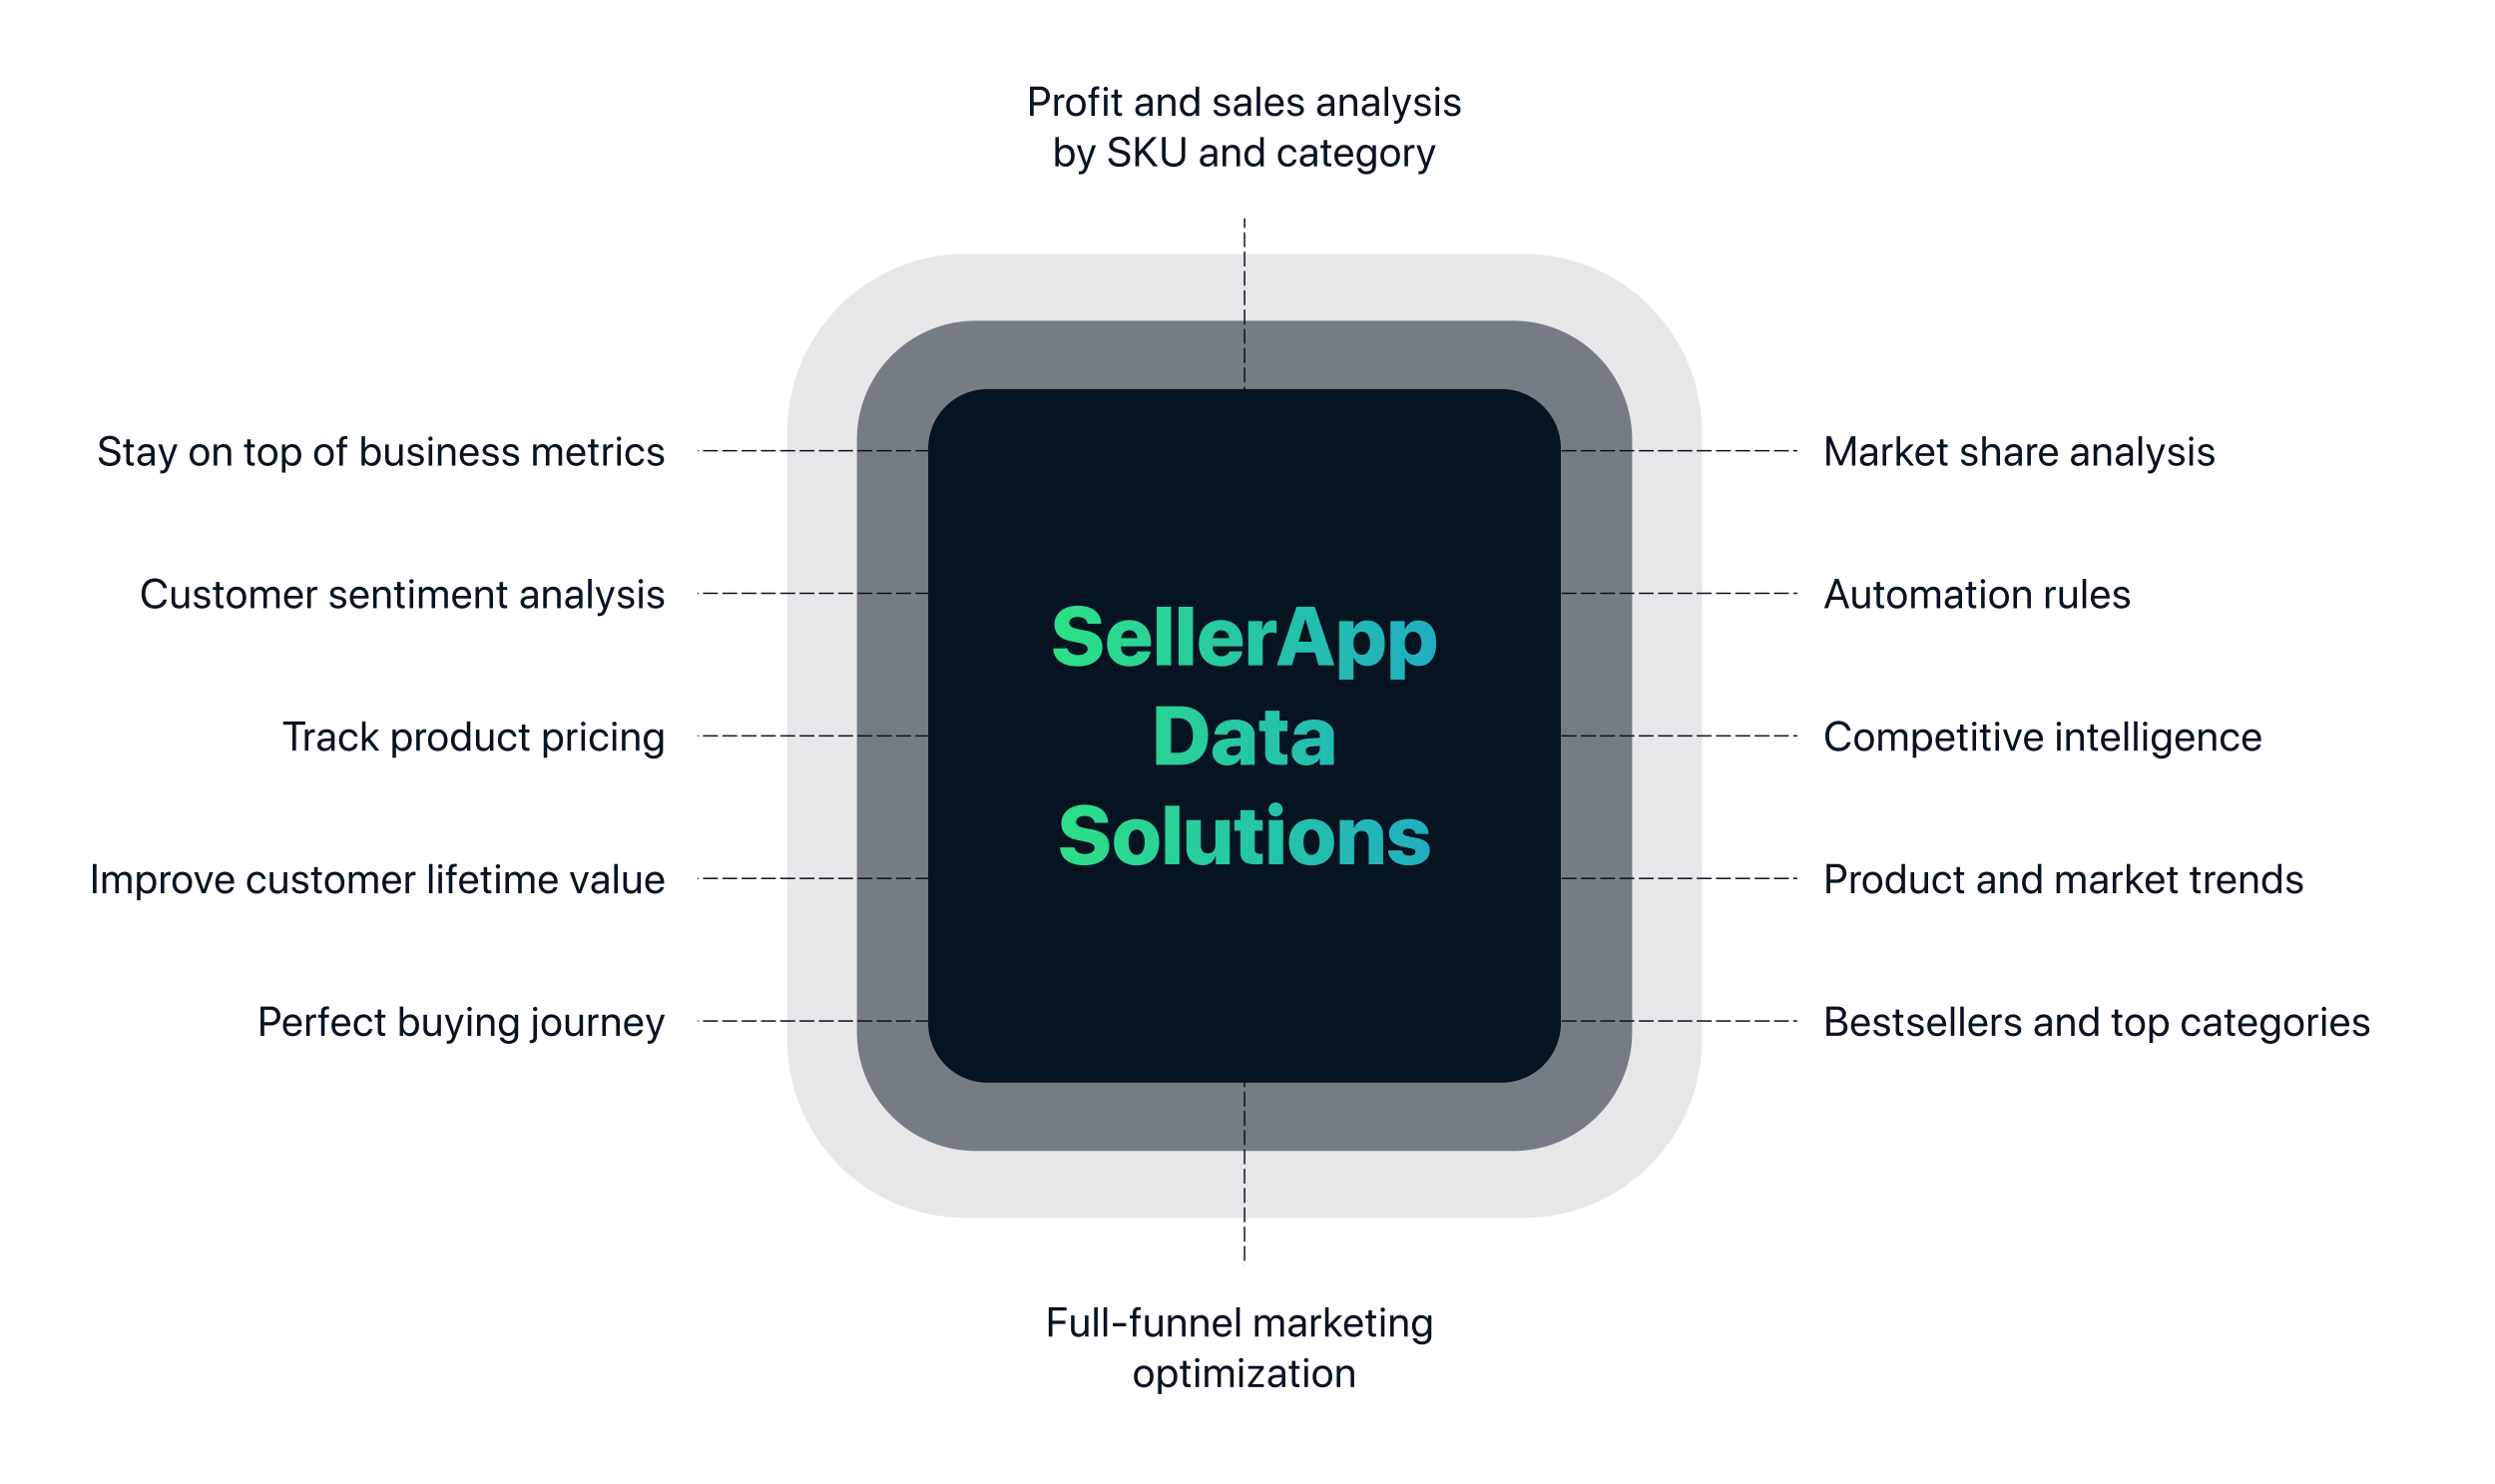 <svg xmlns="http://www.w3.org/2000/svg" xmlns:xlink="http://www.w3.org/1999/xlink" width="1680" height="999" viewBox="0 0 1680 999">
  <defs>
    <linearGradient id="linear-gradient" y1="0.5" x2="1" y2="0.5" gradientUnits="objectBoundingBox">
      <stop offset="0" stop-color="#2de086"/>
      <stop offset="1" stop-color="#20aec1"/>
    </linearGradient>
    <filter id="Path_19971" x="1180" y="243" width="500" height="129" filterUnits="userSpaceOnUse">
      <feOffset dx="2" dy="4" input="SourceAlpha"/>
      <feGaussianBlur stdDeviation="10" result="blur"/>
      <feFlood flood-opacity="0.102"/>
      <feComposite operator="in" in2="blur"/>
      <feComposite in="SourceGraphic"/>
    </filter>
    <filter id="Path_19972" x="0" y="243" width="500" height="129" filterUnits="userSpaceOnUse">
      <feOffset dx="2" dy="4" input="SourceAlpha"/>
      <feGaussianBlur stdDeviation="10" result="blur-2"/>
      <feFlood flood-opacity="0.102"/>
      <feComposite operator="in" in2="blur-2"/>
      <feComposite in="SourceGraphic"/>
    </filter>
    <filter id="Path_19973" x="1180" y="339" width="500" height="129" filterUnits="userSpaceOnUse">
      <feOffset dx="2" dy="4" input="SourceAlpha"/>
      <feGaussianBlur stdDeviation="10" result="blur-3"/>
      <feFlood flood-opacity="0.102"/>
      <feComposite operator="in" in2="blur-3"/>
      <feComposite in="SourceGraphic"/>
    </filter>
    <filter id="Path_19974" x="0" y="339" width="500" height="129" filterUnits="userSpaceOnUse">
      <feOffset dx="2" dy="4" input="SourceAlpha"/>
      <feGaussianBlur stdDeviation="10" result="blur-4"/>
      <feFlood flood-opacity="0.102"/>
      <feComposite operator="in" in2="blur-4"/>
      <feComposite in="SourceGraphic"/>
    </filter>
    <filter id="Path_19975" x="1180" y="435" width="500" height="129" filterUnits="userSpaceOnUse">
      <feOffset dx="2" dy="4" input="SourceAlpha"/>
      <feGaussianBlur stdDeviation="10" result="blur-5"/>
      <feFlood flood-opacity="0.102"/>
      <feComposite operator="in" in2="blur-5"/>
      <feComposite in="SourceGraphic"/>
    </filter>
    <filter id="Path_19976" x="0" y="435" width="500" height="129" filterUnits="userSpaceOnUse">
      <feOffset dx="2" dy="4" input="SourceAlpha"/>
      <feGaussianBlur stdDeviation="10" result="blur-6"/>
      <feFlood flood-opacity="0.102"/>
      <feComposite operator="in" in2="blur-6"/>
      <feComposite in="SourceGraphic"/>
    </filter>
    <filter id="Path_19977" x="1180" y="531" width="500" height="129" filterUnits="userSpaceOnUse">
      <feOffset dx="2" dy="4" input="SourceAlpha"/>
      <feGaussianBlur stdDeviation="10" result="blur-7"/>
      <feFlood flood-opacity="0.102"/>
      <feComposite operator="in" in2="blur-7"/>
      <feComposite in="SourceGraphic"/>
    </filter>
    <filter id="Path_19978" x="0" y="531" width="500" height="129" filterUnits="userSpaceOnUse">
      <feOffset dx="2" dy="4" input="SourceAlpha"/>
      <feGaussianBlur stdDeviation="10" result="blur-8"/>
      <feFlood flood-opacity="0.102"/>
      <feComposite operator="in" in2="blur-8"/>
      <feComposite in="SourceGraphic"/>
    </filter>
    <filter id="Path_19979" x="1180" y="627" width="500" height="129" filterUnits="userSpaceOnUse">
      <feOffset dx="2" dy="4" input="SourceAlpha"/>
      <feGaussianBlur stdDeviation="10" result="blur-9"/>
      <feFlood flood-opacity="0.102"/>
      <feComposite operator="in" in2="blur-9"/>
      <feComposite in="SourceGraphic"/>
    </filter>
    <filter id="Path_19980" x="0" y="627" width="500" height="129" filterUnits="userSpaceOnUse">
      <feOffset dx="2" dy="4" input="SourceAlpha"/>
      <feGaussianBlur stdDeviation="10" result="blur-10"/>
      <feFlood flood-opacity="0.102"/>
      <feComposite operator="in" in2="blur-10"/>
      <feComposite in="SourceGraphic"/>
    </filter>
    <filter id="Path_19981" x="638" y="0" width="404" height="177" filterUnits="userSpaceOnUse">
      <feOffset dx="2" dy="4" input="SourceAlpha"/>
      <feGaussianBlur stdDeviation="10" result="blur-11"/>
      <feFlood flood-opacity="0.102"/>
      <feComposite operator="in" in2="blur-11"/>
      <feComposite in="SourceGraphic"/>
    </filter>
    <filter id="Path_19993" x="638" y="822" width="404" height="177" filterUnits="userSpaceOnUse">
      <feOffset dx="2" dy="4" input="SourceAlpha"/>
      <feGaussianBlur stdDeviation="10" result="blur-12"/>
      <feFlood flood-opacity="0.102"/>
      <feComposite operator="in" in2="blur-12"/>
      <feComposite in="SourceGraphic"/>
    </filter>
  </defs>
  <g id="Group_10801" data-name="Group 10801" transform="translate(-122 -2314)">
    <path id="Path_19956" data-name="Path 19956" d="M120,0H496A120,120,0,0,1,616,120V529A120,120,0,0,1,496,649H120A120,120,0,0,1,0,529V120A120,120,0,0,1,120,0Z" transform="translate(652 2485)" fill="#061321" opacity="0.1"/>
    <path id="Path_19957" data-name="Path 19957" d="M80,0H442a80,80,0,0,1,80,80V479a80,80,0,0,1-80,80H80A80,80,0,0,1,0,479V80A80,80,0,0,1,80,0Z" transform="translate(699 2530)" fill="#061321" opacity="0.5"/>
    <path id="Path_19958" data-name="Path 19958" d="M40,0H386a40,40,0,0,1,40,40V427a40,40,0,0,1-40,40H40A40,40,0,0,1,0,427V40A40,40,0,0,1,40,0Z" transform="translate(747 2576)" fill="#061321"/>
    <path id="Path_19922" data-name="Path 19922" d="M48.256,41.57c.109,7.656,6.316,12.113,16.379,12.113,10.172,0,16.652-5,16.652-12.852,0-6.234-3.5-9.762-11.293-11.266l-5.113-.957C60.752,27.762,59,26.586,59,24.453c0-2.406,2.324-3.992,5.824-3.992,3.609,0,6.262,1.723,6.453,4.594h9.242c-.109-7.41-5.934-12.2-15.8-12.2-9.133,0-15.7,4.922-15.7,12.578,0,5.988,3.746,9.926,11.02,11.32l5.168,1.012c4.484.93,6.152,2,6.152,4.184,0,2.379-2.543,4.129-6.453,4.129-3.719,0-6.754-1.8-7.109-4.512ZM99.439,29.4a5.242,5.242,0,0,1,5.387,5.3H94A5.442,5.442,0,0,1,99.439,29.4Zm5.605,14.191c-.684,2.023-2.707,3.254-5.3,3.254a5.663,5.663,0,0,1-5.879-6.016v-.6h20.1V37.5c0-9.105-5.715-14.984-14.684-14.984-9.105,0-14.82,6.125-14.82,15.75S90.115,53.711,99.6,53.711c7.793,0,13.262-3.965,14.191-10.117ZM117.892,53H127.6V13.543h-9.707ZM132.6,53h9.707V13.543H132.6Zm28.625-23.6a5.242,5.242,0,0,1,5.387,5.3H155.781A5.442,5.442,0,0,1,161.223,29.4Zm5.605,14.191c-.684,2.023-2.707,3.254-5.3,3.254a5.663,5.663,0,0,1-5.879-6.016v-.6h20.1V37.5c0-9.105-5.715-14.984-14.684-14.984-9.105,0-14.82,6.125-14.82,15.75s5.66,15.449,15.148,15.449c7.793,0,13.262-3.965,14.191-10.117ZM179.511,53h9.707V37.332c0-4.156,2.215-6.453,6.289-6.453a8.667,8.667,0,0,1,3.09.547V23.168a7.046,7.046,0,0,0-2.461-.383c-3.5,0-5.906,2.051-7,6.07h-.191V23.223h-9.434Zm47.382,0h10.664L224.3,13.543H212.019L198.757,53h10.227l2.516-8.668h12.906Zm-9.051-31.09h.219l4.375,15.2h-9Zm41.722.875a9.278,9.278,0,0,0-9.023,5.742h-.191v-5.3H240.7v39.4H250.4V47.914h.191c1.449,3.445,4.73,5.523,9.105,5.523,7.41,0,11.758-5.605,11.758-15.312C271.46,28.391,267.085,22.785,259.565,22.785Zm-3.609,23.078c-3.418,0-5.578-3.008-5.605-7.738.027-4.7,2.215-7.766,5.605-7.766,3.418,0,5.605,3.035,5.605,7.766S259.4,45.863,255.956,45.863Zm38.168-23.078a9.278,9.278,0,0,0-9.023,5.742h-.191v-5.3h-9.652v39.4h9.707V47.914h.191c1.449,3.445,4.73,5.523,9.105,5.523,7.41,0,11.758-5.605,11.758-15.312C306.018,28.391,301.643,22.785,294.123,22.785Zm-3.609,23.078c-3.418,0-5.578-3.008-5.605-7.738.027-4.7,2.215-7.766,5.605-7.766,3.418,0,5.605,3.035,5.605,7.766S293.959,45.863,290.514,45.863ZM117.507,80.543V120H133.53c11.895,0,18.922-7.355,18.922-19.961,0-12.578-7-19.5-18.922-19.5Zm10.035,8.094h4.676c6.344,0,10.035,4.02,10.035,11.43,0,7.875-3.5,11.84-10.035,11.84h-4.676ZM168.8,113.766c-2.3,0-3.855-1.148-3.855-3.035,0-1.75,1.422-2.926,3.965-3.117l5.414-.355v2.051C174.323,111.961,171.752,113.766,168.8,113.766Zm-3.445,6.672c3.582,0,7.219-1.668,8.832-4.676h.191V120h9.434V99.574c0-5.988-5.277-10.062-13.234-10.062-8.312,0-13.508,4.02-13.781,10.117h8.723c.273-1.832,1.941-3.2,4.566-3.2,2.543,0,4.238,1.313,4.238,3.691v1.7l-6.973.41c-7.711.465-12,3.582-12,9.16C155.346,116.773,159.83,120.438,165.354,120.438Zm25.535-36.887v6.672h-4.047v7.137h4.047v14.465c0,5.852,3.063,8.23,10.8,8.23a21.718,21.718,0,0,0,4.238-.355v-6.891a9.973,9.973,0,0,1-1.914.137c-2.324,0-3.418-1.039-3.418-3.09v-12.5h5.359V90.223H200.6V83.551Zm31.277,30.215c-2.3,0-3.855-1.148-3.855-3.035,0-1.75,1.422-2.926,3.965-3.117l5.414-.355v2.051C227.689,111.961,225.118,113.766,222.165,113.766Zm-3.445,6.672c3.582,0,7.219-1.668,8.832-4.676h.191V120h9.434V99.574c0-5.988-5.277-10.062-13.234-10.062-8.312,0-13.508,4.02-13.781,10.117h8.723c.273-1.832,1.941-3.2,4.566-3.2,2.543,0,4.238,1.313,4.238,3.691v1.7l-6.973.41c-7.711.465-12,3.582-12,9.16C208.712,116.773,213.2,120.438,218.72,120.438ZM52.891,175.57c.109,7.656,6.316,12.113,16.379,12.113,10.172,0,16.652-5,16.652-12.852,0-6.234-3.5-9.762-11.293-11.266l-5.113-.957c-4.129-.848-5.879-2.023-5.879-4.156,0-2.406,2.324-3.992,5.824-3.992,3.609,0,6.262,1.723,6.453,4.594h9.242c-.109-7.41-5.934-12.2-15.8-12.2-9.133,0-15.7,4.922-15.7,12.578,0,5.988,3.746,9.926,11.02,11.32l5.168,1.012c4.484.93,6.152,2,6.152,4.184,0,2.379-2.543,4.129-6.453,4.129-3.719,0-6.754-1.8-7.109-4.512Zm51.429,12.141c9.379,0,15.23-5.66,15.23-15.613,0-9.762-5.934-15.586-15.23-15.586-9.242,0-15.23,5.852-15.23,15.586C89.089,182.023,94.941,187.711,104.32,187.711Zm0-7.109c-3.336,0-5.387-3.035-5.387-8.477,0-5.359,2.105-8.5,5.387-8.5,3.309,0,5.414,3.145,5.414,8.5C109.734,177.566,107.628,180.6,104.32,180.6Zm19.164,6.4h9.707V147.543h-9.707Zm43.582-29.777h-9.68v16.844c0,3.363-1.914,5.605-4.922,5.605-3.035,0-4.867-1.887-4.867-5.414V157.223h-9.707v19.141c0,7.027,4.512,11.211,10.91,11.211a8.5,8.5,0,0,0,8.668-6.207h.191V187h9.406Zm7.132-6.672v6.672H170.15v7.137H174.2v14.465c0,5.852,3.063,8.23,10.8,8.23a21.718,21.718,0,0,0,4.238-.355v-6.891a9.973,9.973,0,0,1-1.914.137c-2.324,0-3.418-1.039-3.418-3.09v-12.5h5.359v-7.137H183.9v-6.672ZM193.361,187h9.68V157.223h-9.68Zm4.84-32.184a4.75,4.75,0,1,0-4.977-4.758A4.772,4.772,0,0,0,198.2,154.816Zm23.921,32.895c9.379,0,15.23-5.66,15.23-15.613,0-9.762-5.934-15.586-15.23-15.586-9.242,0-15.23,5.852-15.23,15.586C206.892,182.023,212.743,187.711,222.122,187.711Zm0-7.109c-3.336,0-5.387-3.035-5.387-8.477,0-5.359,2.105-8.5,5.387-8.5,3.309,0,5.414,3.145,5.414,8.5C227.536,177.566,225.431,180.6,222.122,180.6Zm19,6.4h9.707V170.156c0-3.281,1.914-5.605,5-5.605,3.172,0,4.785,2.023,4.785,5.414V187h9.68V167.887c0-7.082-3.691-11.238-10.336-11.238-4.566,0-7.684,2.215-9.215,6.18h-.191v-5.605h-9.434Zm33.246-20.754c0,4.566,3.063,7.629,8.887,8.859l5.633,1.176c2.324.492,3.227,1.176,3.227,2.379,0,1.586-1.586,2.516-4.156,2.516-2.844,0-4.621-1.312-4.895-3.527h-9.406c.41,6.1,5.441,10.063,14.137,10.063,8.313,0,13.918-3.965,13.918-10.145,0-4.512-2.543-6.945-8.477-8.2L287,168.105c-2.242-.465-3.336-1.312-3.336-2.488,0-1.531,1.531-2.57,3.91-2.57,2.68,0,4.375,1.34,4.457,3.473h8.859c-.055-6.152-5.113-10.008-13.234-10.008C279.453,156.512,274.367,160.285,274.367,166.246Z" transform="translate(783 2709)" fill="url(#linear-gradient)"/>
    <path id="Path_19959" data-name="Path 19959" d="M0,0H194.106" transform="translate(1173.5 2617.5)" fill="none" stroke="#061321" stroke-width="1" stroke-dasharray="10 3"/>
    <path id="Path_19960" data-name="Path 19960" d="M0,0H194.106" transform="translate(556.394 2617.5)" fill="none" stroke="#061321" stroke-width="1" stroke-dasharray="10 3"/>
    <path id="Path_19961" data-name="Path 19961" d="M0,0V183.053" transform="translate(960 2405.447)" fill="none" stroke="#061321" stroke-width="1" stroke-dasharray="10 3"/>
    <path id="Path_19962" data-name="Path 19962" d="M0,0V183.053" transform="translate(960 3036)" fill="none" stroke="#061321" stroke-width="1" stroke-dasharray="10 3"/>
    <path id="Path_19963" data-name="Path 19963" d="M0,0H194.106" transform="translate(1173.5 2713.5)" fill="none" stroke="#061321" stroke-width="1" stroke-dasharray="10 3"/>
    <path id="Path_19964" data-name="Path 19964" d="M0,0H194.106" transform="translate(556.394 2713.5)" fill="none" stroke="#061321" stroke-width="1" stroke-dasharray="10 3"/>
    <path id="Path_19965" data-name="Path 19965" d="M0,0H194.106" transform="translate(1173.5 2809.5)" fill="none" stroke="#061321" stroke-width="1" stroke-dasharray="10 3"/>
    <path id="Path_19966" data-name="Path 19966" d="M0,0H194.106" transform="translate(556.394 2809.5)" fill="none" stroke="#061321" stroke-width="1" stroke-dasharray="10 3"/>
    <path id="Path_19967" data-name="Path 19967" d="M0,0H194.106" transform="translate(1173.5 2905.5)" fill="none" stroke="#061321" stroke-width="1" stroke-dasharray="10 3"/>
    <path id="Path_19968" data-name="Path 19968" d="M0,0H194.106" transform="translate(556.394 2905.5)" fill="none" stroke="#061321" stroke-width="1" stroke-dasharray="10 3"/>
    <path id="Path_19969" data-name="Path 19969" d="M0,0H194.106" transform="translate(1173.5 3001.5)" fill="none" stroke="#061321" stroke-width="1" stroke-dasharray="10 3"/>
    <path id="Path_19970" data-name="Path 19970" d="M0,0H194.106" transform="translate(556.394 3001.5)" fill="none" stroke="#061321" stroke-width="1" stroke-dasharray="10 3"/>
    <g transform="matrix(1, 0, 0, 1, 122, 2314)" filter="url(#Path_19971)">
      <path id="Path_19971-2" data-name="Path 19971" d="M34.5,0h371a34.5,34.5,0,0,1,0,69H34.5a34.5,34.5,0,0,1,0-69Z" transform="translate(1208 269)" fill="#fff"/>
    </g>
    <g transform="matrix(1, 0, 0, 1, 122, 2314)" filter="url(#Path_19972)">
      <path id="Path_19972-2" data-name="Path 19972" d="M34.5,0h371a34.5,34.5,0,0,1,0,69H34.5a34.5,34.5,0,0,1,0-69Z" transform="translate(28 269)" fill="#fff"/>
    </g>
    <g transform="matrix(1, 0, 0, 1, 122, 2314)" filter="url(#Path_19973)">
      <path id="Path_19973-2" data-name="Path 19973" d="M34.5,0h371a34.5,34.5,0,0,1,0,69H34.5a34.5,34.5,0,0,1,0-69Z" transform="translate(1208 365)" fill="#fff"/>
    </g>
    <g transform="matrix(1, 0, 0, 1, 122, 2314)" filter="url(#Path_19974)">
      <path id="Path_19974-2" data-name="Path 19974" d="M34.5,0h371a34.5,34.5,0,0,1,0,69H34.5a34.5,34.5,0,0,1,0-69Z" transform="translate(28 365)" fill="#fff"/>
    </g>
    <g transform="matrix(1, 0, 0, 1, 122, 2314)" filter="url(#Path_19975)">
      <path id="Path_19975-2" data-name="Path 19975" d="M34.5,0h371a34.5,34.5,0,0,1,0,69H34.5a34.5,34.5,0,0,1,0-69Z" transform="translate(1208 461)" fill="#fff"/>
    </g>
    <g transform="matrix(1, 0, 0, 1, 122, 2314)" filter="url(#Path_19976)">
      <path id="Path_19976-2" data-name="Path 19976" d="M34.5,0h371a34.5,34.5,0,0,1,0,69H34.5a34.5,34.5,0,0,1,0-69Z" transform="translate(28 461)" fill="#fff"/>
    </g>
    <g transform="matrix(1, 0, 0, 1, 122, 2314)" filter="url(#Path_19977)">
      <path id="Path_19977-2" data-name="Path 19977" d="M34.5,0h371a34.5,34.5,0,0,1,0,69H34.5a34.5,34.5,0,0,1,0-69Z" transform="translate(1208 557)" fill="#fff"/>
    </g>
    <g transform="matrix(1, 0, 0, 1, 122, 2314)" filter="url(#Path_19978)">
      <path id="Path_19978-2" data-name="Path 19978" d="M34.5,0h371a34.5,34.5,0,0,1,0,69H34.5a34.5,34.5,0,0,1,0-69Z" transform="translate(28 557)" fill="#fff"/>
    </g>
    <g transform="matrix(1, 0, 0, 1, 122, 2314)" filter="url(#Path_19979)">
      <path id="Path_19979-2" data-name="Path 19979" d="M34.5,0h371a34.5,34.5,0,0,1,0,69H34.5a34.5,34.5,0,0,1,0-69Z" transform="translate(1208 653)" fill="#fff"/>
    </g>
    <g transform="matrix(1, 0, 0, 1, 122, 2314)" filter="url(#Path_19980)">
      <path id="Path_19980-2" data-name="Path 19980" d="M34.5,0h371a34.5,34.5,0,0,1,0,69H34.5a34.5,34.5,0,0,1,0-69Z" transform="translate(28 653)" fill="#fff"/>
    </g>
    <g transform="matrix(1, 0, 0, 1, 122, 2314)" filter="url(#Path_19981)">
      <path id="Path_19981-2" data-name="Path 19981" d="M35,0H309a35,35,0,0,1,35,35V82a35,35,0,0,1-35,35H35A35,35,0,0,1,0,82V35A35,35,0,0,1,35,0Z" transform="translate(666 26)" fill="#fff"/>
    </g>
    <path id="Path_19982" data-name="Path 19982" d="M21.355,27V7.271H18.5L11.689,23.732H11.58L4.771,7.271H1.914V27h2.3V11.8h.1L10.6,26.863h2.078L18.963,11.8h.1V27Zm8.382-1.777c-1.709,0-2.844-.889-2.844-2.242s1.094-2.187,3.008-2.311l3.8-.232V21.6A3.741,3.741,0,0,1,29.738,25.223ZM29.2,27.246a5.185,5.185,0,0,0,4.566-2.693h.055V27h2.256V17.17c0-2.83-2.105-4.635-5.441-4.635-3.363,0-5.469,1.887-5.633,4.348h2.3c.3-1.395,1.449-2.256,3.281-2.256,1.969,0,3.117,1.039,3.117,2.775v1.189l-4.074.232c-3.281.191-5.154,1.723-5.154,4.156C24.474,25.537,26.374,27.246,29.2,27.246ZM39.747,27h2.379V18.141A3.012,3.012,0,0,1,45.175,14.8a4.788,4.788,0,0,1,1.271.137V12.631a6.129,6.129,0,0,0-.957-.1,3.482,3.482,0,0,0-3.445,2.57h-.055V12.781H39.747ZM51.52,19.1V7.271H49.141V27H51.52V21.641l1.326-1.258L58.123,27h2.762l-6.357-8.08,6.166-6.139H57.809Zm16.749-4.5c2.242,0,3.732,1.7,3.787,4.074H64.332A4,4,0,0,1,68.269,14.6ZM72,22.926a3.433,3.433,0,0,1-3.527,2.256c-2.557,0-4.156-1.791-4.156-4.512v-.137h10.2v-.9c0-4.307-2.365-7.1-6.207-7.1-3.924,0-6.439,2.994-6.439,7.41,0,4.471,2.475,7.3,6.549,7.3,3.1,0,5.51-1.832,5.92-4.32ZM78.32,9.35v3.432H76.2v1.955H78.32v8.572c0,2.734,1.012,3.8,3.623,3.8a8.476,8.476,0,0,0,1.5-.109V25a9.256,9.256,0,0,1-.984.068c-1.217,0-1.764-.588-1.764-1.887V14.736H83.46V12.781H80.7V9.35Zm14.454,7.355c0,1.941,1.23,3.227,3.732,3.869l2.5.643c1.6.424,2.188.971,2.188,1.982,0,1.285-1.189,2.105-3.117,2.105s-3.049-.793-3.309-2.27H92.391c.246,2.516,2.42,4.211,5.537,4.211,3.322,0,5.66-1.75,5.66-4.225,0-2.092-1.039-3.131-3.91-3.855l-2.2-.533c-1.613-.41-2.365-1.066-2.365-2.051,0-1.244,1.148-2.105,2.885-2.105s2.857.848,3.021,2.215h2.27c-.109-2.406-2.27-4.156-5.209-4.156C94.947,12.535,92.774,14.271,92.774,16.705ZM106.816,27h2.379V18.715c0-2.461,1.463-4.074,3.828-4.074,2.229,0,3.363,1.354,3.363,3.609V27h2.379V17.813c0-3.172-1.887-5.277-5-5.277a4.708,4.708,0,0,0-4.512,2.516h-.055V7.271h-2.379Zm20.3-1.777c-1.709,0-2.844-.889-2.844-2.242s1.094-2.187,3.008-2.311l3.8-.232V21.6A3.741,3.741,0,0,1,127.12,25.223Zm-.533,2.023a5.185,5.185,0,0,0,4.566-2.693h.055V27h2.256V17.17c0-2.83-2.105-4.635-5.441-4.635-3.363,0-5.469,1.887-5.633,4.348h2.3c.3-1.395,1.449-2.256,3.281-2.256,1.969,0,3.117,1.039,3.117,2.775v1.189l-4.074.232c-3.281.191-5.154,1.723-5.154,4.156C121.857,25.537,123.757,27.246,126.587,27.246ZM137.129,27h2.379V18.141a3.012,3.012,0,0,1,3.049-3.336,4.788,4.788,0,0,1,1.271.137V12.631a6.129,6.129,0,0,0-.957-.1,3.482,3.482,0,0,0-3.445,2.57h-.055V12.781h-2.242Zm14.289-12.4c2.242,0,3.732,1.7,3.787,4.074H147.48A4,4,0,0,1,151.418,14.6Zm3.732,8.326a3.433,3.433,0,0,1-3.527,2.256c-2.557,0-4.156-1.791-4.156-4.512v-.137h10.2v-.9c0-4.307-2.365-7.1-6.207-7.1-3.924,0-6.439,2.994-6.439,7.41,0,4.471,2.475,7.3,6.549,7.3,3.1,0,5.51-1.832,5.92-4.32Zm16.628,2.3c-1.709,0-2.844-.889-2.844-2.242s1.094-2.187,3.008-2.311l3.8-.232V21.6A3.741,3.741,0,0,1,171.778,25.223Zm-.533,2.023a5.185,5.185,0,0,0,4.566-2.693h.055V27h2.256V17.17c0-2.83-2.105-4.635-5.441-4.635-3.363,0-5.469,1.887-5.633,4.348h2.3c.3-1.395,1.449-2.256,3.281-2.256,1.969,0,3.117,1.039,3.117,2.775v1.189l-4.074.232c-3.281.191-5.154,1.723-5.154,4.156C166.515,25.537,168.415,27.246,171.245,27.246ZM181.787,27h2.379V18.633c0-2.406,1.463-3.992,3.705-3.992,2.188,0,3.268,1.258,3.268,3.555V27h2.379V17.771c0-3.227-1.8-5.236-4.922-5.236a4.757,4.757,0,0,0-4.512,2.516h-.055v-2.27h-2.242Zm20.085-1.777c-1.709,0-2.844-.889-2.844-2.242s1.094-2.187,3.008-2.311l3.8-.232V21.6A3.741,3.741,0,0,1,201.873,25.223Zm-.533,2.023a5.185,5.185,0,0,0,4.566-2.693h.055V27h2.256V17.17c0-2.83-2.105-4.635-5.441-4.635-3.363,0-5.469,1.887-5.633,4.348h2.3c.3-1.395,1.449-2.256,3.281-2.256,1.969,0,3.117,1.039,3.117,2.775v1.189l-4.074.232c-3.281.191-5.154,1.723-5.154,4.156C196.609,25.537,198.51,27.246,201.34,27.246ZM212.005,27h2.379V7.271h-2.379Zm7.412,5.318c2.57,0,3.746-1,4.963-4.32l5.592-15.217h-2.5l-3.937,11.84h-.041l-3.937-11.84H217.01l5.25,14.232-.328,1c-.547,1.654-1.285,2.3-2.611,2.3a5.04,5.04,0,0,1-.93-.068v2A6.23,6.23,0,0,0,219.417,32.318Zm12.826-15.613c0,1.941,1.23,3.227,3.732,3.869l2.5.643c1.6.424,2.188.971,2.188,1.982,0,1.285-1.189,2.105-3.117,2.105s-3.049-.793-3.309-2.27H231.86c.246,2.516,2.42,4.211,5.537,4.211,3.322,0,5.66-1.75,5.66-4.225,0-2.092-1.039-3.131-3.91-3.855l-2.2-.533c-1.613-.41-2.365-1.066-2.365-2.051,0-1.244,1.148-2.105,2.885-2.105s2.857.848,3.021,2.215h2.27c-.109-2.406-2.27-4.156-5.209-4.156C234.416,12.535,232.242,14.271,232.242,16.705ZM246.285,27h2.379V12.781h-2.379Zm1.189-16.611A1.477,1.477,0,1,0,246,8.912,1.491,1.491,0,0,0,247.474,10.389Zm4.8,6.316c0,1.941,1.23,3.227,3.732,3.869l2.5.643c1.6.424,2.188.971,2.188,1.982,0,1.285-1.189,2.105-3.117,2.105s-3.049-.793-3.309-2.27h-2.379c.246,2.516,2.42,4.211,5.537,4.211,3.322,0,5.66-1.75,5.66-4.225,0-2.092-1.039-3.131-3.91-3.855l-2.2-.533c-1.613-.41-2.365-1.066-2.365-2.051,0-1.244,1.148-2.105,2.885-2.105s2.857.848,3.021,2.215h2.27c-.109-2.406-2.27-4.156-5.209-4.156C254.448,12.535,252.275,14.271,252.275,16.705Z" transform="translate(1349.951 2600.5)" fill="#061321"/>
    <path id="Path_19983" data-name="Path 19983" d="M20.416,21.572c.232,3.486,3.131,5.756,7.314,5.756,4.539,0,7.383-2.256,7.383-5.865,0-2.83-1.654-4.4-5.742-5.428l-2.064-.547c-2.68-.7-3.773-1.586-3.773-3.076,0-1.928,1.777-3.254,4.334-3.254s4.279,1.3,4.5,3.418h2.461c-.109-3.309-2.953-5.633-6.877-5.633-4.1,0-6.973,2.3-6.973,5.578,0,2.68,1.613,4.279,5.25,5.209l2.529.656c2.652.684,3.814,1.709,3.814,3.377,0,1.941-1.941,3.35-4.607,3.35-2.816,0-4.84-1.408-5.072-3.541ZM39.025,9.35v3.432H36.906v1.955h2.119v8.572c0,2.734,1.012,3.8,3.623,3.8a8.476,8.476,0,0,0,1.5-.109V25a9.256,9.256,0,0,1-.984.068c-1.217,0-1.764-.588-1.764-1.887V14.736h2.762V12.781H41.4V9.35Zm12.73,15.873c-1.709,0-2.844-.889-2.844-2.242s1.094-2.187,3.008-2.311l3.8-.232V21.6A3.741,3.741,0,0,1,51.755,25.223Zm-.533,2.023a5.185,5.185,0,0,0,4.566-2.693h.055V27H58.1V17.17c0-2.83-2.105-4.635-5.441-4.635-3.363,0-5.469,1.887-5.633,4.348h2.3c.3-1.395,1.449-2.256,3.281-2.256,1.969,0,3.117,1.039,3.117,2.775v1.189l-4.074.232c-3.281.191-5.154,1.723-5.154,4.156C46.491,25.537,48.392,27.246,51.222,27.246ZM62.94,32.318c2.57,0,3.746-1,4.963-4.32l5.592-15.217h-2.5l-3.937,11.84h-.041l-3.937-11.84H60.534l5.25,14.232-.328,1c-.547,1.654-1.285,2.3-2.611,2.3a5.04,5.04,0,0,1-.93-.068v2A6.23,6.23,0,0,0,62.94,32.318Zm25.351-5.072c3.924,0,6.576-2.83,6.576-7.355s-2.652-7.355-6.576-7.355-6.59,2.816-6.59,7.355S84.353,27.246,88.291,27.246Zm0-2.092c-2.516,0-4.17-1.914-4.17-5.264s1.654-5.264,4.17-5.264,4.156,1.914,4.156,5.264S90.806,25.154,88.291,25.154ZM97.9,27h2.379V18.633c0-2.406,1.463-3.992,3.705-3.992,2.188,0,3.268,1.258,3.268,3.555V27h2.379V17.771c0-3.227-1.8-5.236-4.922-5.236a4.757,4.757,0,0,0-4.512,2.516h-.055v-2.27H97.9ZM120.451,9.35v3.432h-2.119v1.955h2.119v8.572c0,2.734,1.012,3.8,3.623,3.8a8.476,8.476,0,0,0,1.5-.109V25a9.256,9.256,0,0,1-.984.068c-1.217,0-1.764-.588-1.764-1.887V14.736h2.762V12.781H122.83V9.35Zm13.8,17.9c3.924,0,6.576-2.83,6.576-7.355s-2.652-7.355-6.576-7.355-6.59,2.816-6.59,7.355S130.31,27.246,134.247,27.246Zm0-2.092c-2.516,0-4.17-1.914-4.17-5.264s1.654-5.264,4.17-5.264,4.156,1.914,4.156,5.264S136.763,25.154,134.247,25.154Zm16.517-12.619a5.1,5.1,0,0,0-4.594,2.652h-.055V12.781H143.86V31.744h2.379V24.689h.055a5,5,0,0,0,4.525,2.557c3.582,0,6.029-2.9,6.029-7.355S154.388,12.535,150.765,12.535ZM150.3,25.154c-2.434,0-4.074-2.092-4.074-5.264s1.641-5.264,4.074-5.264c2.529,0,4.115,2.051,4.115,5.264S152.829,25.154,150.3,25.154Zm21.864,2.092c3.924,0,6.576-2.83,6.576-7.355s-2.652-7.355-6.576-7.355-6.59,2.816-6.59,7.355S168.226,27.246,172.164,27.246Zm0-2.092c-2.516,0-4.17-1.914-4.17-5.264s1.654-5.264,4.17-5.264,4.156,1.914,4.156,5.264S174.679,25.154,172.164,25.154ZM182.542,27h2.379V14.736h2.9V12.781h-2.912V11.209c0-1.408.615-2.092,1.9-2.092a7.919,7.919,0,0,1,1.08.082V7.271a10.131,10.131,0,0,0-1.449-.109c-2.625,0-3.9,1.3-3.9,4.033v1.586H180.56v1.955h1.982Zm21.837.246c3.637,0,6.043-2.885,6.043-7.355s-2.42-7.355-6-7.355a5.042,5.042,0,0,0-4.553,2.625h-.055V7.271h-2.379V27h2.27V24.594h.055A5.1,5.1,0,0,0,204.379,27.246Zm-.465-12.619c2.516,0,4.074,2.037,4.074,5.264,0,3.254-1.559,5.264-4.074,5.264-2.406,0-4.115-2.092-4.115-5.264S201.508,14.627,203.914,14.627Zm21.234-1.846h-2.379v8.354c0,2.42-1.395,4.006-3.705,4.006-2.2,0-3.281-1.244-3.281-3.555v-8.8H213.4V22.01c0,3.227,1.818,5.236,4.922,5.236a4.675,4.675,0,0,0,4.512-2.557h.055V27h2.256Zm3.474,3.924c0,1.941,1.23,3.227,3.732,3.869l2.5.643c1.6.424,2.188.971,2.188,1.982,0,1.285-1.189,2.105-3.117,2.105s-3.049-.793-3.309-2.27h-2.379c.246,2.516,2.42,4.211,5.537,4.211,3.322,0,5.66-1.75,5.66-4.225,0-2.092-1.039-3.131-3.91-3.855l-2.2-.533c-1.613-.41-2.365-1.066-2.365-2.051,0-1.244,1.148-2.105,2.885-2.105s2.857.848,3.021,2.215h2.27c-.109-2.406-2.27-4.156-5.209-4.156C230.8,12.535,228.622,14.271,228.622,16.705ZM242.665,27h2.379V12.781h-2.379Zm1.189-16.611a1.477,1.477,0,1,0-1.477-1.477A1.491,1.491,0,0,0,243.854,10.389ZM248.9,27h2.379V18.633c0-2.406,1.463-3.992,3.705-3.992,2.187,0,3.268,1.258,3.268,3.555V27h2.379V17.771c0-3.227-1.8-5.236-4.922-5.236a4.757,4.757,0,0,0-4.512,2.516h-.055v-2.27H248.9ZM270,14.6c2.242,0,3.732,1.7,3.787,4.074H266.06A4,4,0,0,1,270,14.6Zm3.732,8.326a3.433,3.433,0,0,1-3.527,2.256c-2.557,0-4.156-1.791-4.156-4.512v-.137h10.2v-.9c0-4.307-2.365-7.1-6.207-7.1-3.924,0-6.439,2.994-6.439,7.41,0,4.471,2.475,7.3,6.549,7.3,3.1,0,5.51-1.832,5.92-4.32Zm5.306-6.221c0,1.941,1.23,3.227,3.732,3.869l2.5.643c1.6.424,2.188.971,2.188,1.982,0,1.285-1.189,2.105-3.117,2.105s-3.049-.793-3.309-2.27h-2.379c.246,2.516,2.42,4.211,5.537,4.211,3.322,0,5.66-1.75,5.66-4.225,0-2.092-1.039-3.131-3.91-3.855l-2.2-.533c-1.613-.41-2.365-1.066-2.365-2.051,0-1.244,1.148-2.105,2.885-2.105s2.857.848,3.021,2.215h2.27c-.109-2.406-2.27-4.156-5.209-4.156C281.21,12.535,279.036,14.271,279.036,16.705Zm13.673,0c0,1.941,1.23,3.227,3.732,3.869l2.5.643c1.6.424,2.188.971,2.188,1.982,0,1.285-1.189,2.105-3.117,2.105s-3.049-.793-3.309-2.27h-2.379c.246,2.516,2.42,4.211,5.537,4.211,3.322,0,5.66-1.75,5.66-4.225,0-2.092-1.039-3.131-3.91-3.855l-2.2-.533c-1.613-.41-2.365-1.066-2.365-2.051,0-1.244,1.148-2.105,2.885-2.105s2.857.848,3.021,2.215h2.27c-.109-2.406-2.27-4.156-5.209-4.156C294.883,12.535,292.709,14.271,292.709,16.705ZM313.015,27h2.379V18.086a3.258,3.258,0,0,1,3.254-3.445,2.7,2.7,0,0,1,2.912,2.83V27h2.379V17.963a3.146,3.146,0,0,1,3.213-3.322,2.764,2.764,0,0,1,2.953,3.09V27h2.379V17.184a4.353,4.353,0,0,0-4.635-4.648,4.759,4.759,0,0,0-4.457,2.707h-.055a3.979,3.979,0,0,0-3.992-2.707,4.251,4.251,0,0,0-4.033,2.516h-.055v-2.27h-2.242ZM341.85,14.6c2.242,0,3.732,1.7,3.787,4.074h-7.725A4,4,0,0,1,341.85,14.6Zm3.732,8.326a3.433,3.433,0,0,1-3.527,2.256c-2.557,0-4.156-1.791-4.156-4.512v-.137h10.2v-.9c0-4.307-2.365-7.1-6.207-7.1-3.924,0-6.439,2.994-6.439,7.41,0,4.471,2.475,7.3,6.549,7.3,3.1,0,5.51-1.832,5.92-4.32ZM351.9,9.35v3.432h-2.119v1.955H351.9v8.572c0,2.734,1.012,3.8,3.623,3.8a8.476,8.476,0,0,0,1.5-.109V25a9.256,9.256,0,0,1-.984.068c-1.217,0-1.764-.588-1.764-1.887V14.736h2.762V12.781h-2.762V9.35ZM360.214,27h2.379V18.141a3.012,3.012,0,0,1,3.049-3.336,4.788,4.788,0,0,1,1.271.137V12.631a6.129,6.129,0,0,0-.957-.1,3.482,3.482,0,0,0-3.445,2.57h-.055V12.781h-2.242Zm9.394,0h2.379V12.781h-2.379ZM370.8,10.389a1.477,1.477,0,1,0-1.477-1.477A1.491,1.491,0,0,0,370.8,10.389Zm16.859,7.055a5.662,5.662,0,0,0-5.975-4.908c-3.924,0-6.535,2.871-6.535,7.355,0,4.58,2.625,7.355,6.563,7.355,3.227,0,5.605-2,5.975-4.826h-2.338a3.43,3.43,0,0,1-3.623,2.734c-2.461,0-4.156-1.955-4.156-5.264,0-3.227,1.668-5.264,4.129-5.264a3.494,3.494,0,0,1,3.637,2.816Zm2.613-.738c0,1.941,1.23,3.227,3.732,3.869l2.5.643c1.6.424,2.188.971,2.188,1.982,0,1.285-1.189,2.105-3.117,2.105s-3.049-.793-3.309-2.27h-2.379c.246,2.516,2.42,4.211,5.537,4.211,3.322,0,5.66-1.75,5.66-4.225,0-2.092-1.039-3.131-3.91-3.855l-2.2-.533c-1.613-.41-2.365-1.066-2.365-2.051,0-1.244,1.148-2.105,2.885-2.105s2.857.848,3.021,2.215h2.27c-.109-2.406-2.27-4.156-5.209-4.156C392.443,12.535,390.27,14.271,390.27,16.705Z" transform="translate(168 2600.5)" fill="#061321"/>
    <path id="Path_19984" data-name="Path 19984" d="M18.981,27V7.271H16.52V27Zm4.1,0h2.379V18.086a3.258,3.258,0,0,1,3.254-3.445,2.7,2.7,0,0,1,2.912,2.83V27h2.379V17.963a3.146,3.146,0,0,1,3.213-3.322,2.764,2.764,0,0,1,2.953,3.09V27h2.379V17.184a4.353,4.353,0,0,0-4.635-4.648,4.759,4.759,0,0,0-4.457,2.707h-.055a3.979,3.979,0,0,0-3.992-2.707,4.251,4.251,0,0,0-4.033,2.516h-.055v-2.27H23.084ZM53.122,12.535a5.1,5.1,0,0,0-4.594,2.652h-.055V12.781H46.218V31.744H48.6V24.689h.055a5,5,0,0,0,4.525,2.557c3.582,0,6.029-2.9,6.029-7.355S56.745,12.535,53.122,12.535Zm-.465,12.619c-2.434,0-4.074-2.092-4.074-5.264s1.641-5.264,4.074-5.264c2.529,0,4.115,2.051,4.115,5.264S55.187,25.154,52.657,25.154ZM62.243,27h2.379V18.141A3.012,3.012,0,0,1,67.671,14.8a4.788,4.788,0,0,1,1.271.137V12.631a6.129,6.129,0,0,0-.957-.1,3.482,3.482,0,0,0-3.445,2.57h-.055V12.781H62.243Zm14.48.246c3.924,0,6.576-2.83,6.576-7.355s-2.652-7.355-6.576-7.355-6.59,2.816-6.59,7.355S72.785,27.246,76.723,27.246Zm0-2.092c-2.516,0-4.17-1.914-4.17-5.264s1.654-5.264,4.17-5.264,4.156,1.914,4.156,5.264S79.238,25.154,76.723,25.154ZM97.587,12.781H95.113L91.175,24.471h-.055L87.2,12.781h-2.5L89.931,27h2.434Zm7.794,1.818c2.242,0,3.732,1.7,3.787,4.074h-7.725A4,4,0,0,1,105.382,14.6Zm3.732,8.326a3.433,3.433,0,0,1-3.527,2.256c-2.557,0-4.156-1.791-4.156-4.512v-.137h10.2v-.9c0-4.307-2.365-7.1-6.207-7.1-3.924,0-6.439,2.994-6.439,7.41,0,4.471,2.475,7.3,6.549,7.3,3.1,0,5.51-1.832,5.92-4.32Zm23.751-5.482a5.662,5.662,0,0,0-5.975-4.908c-3.924,0-6.535,2.871-6.535,7.355,0,4.58,2.625,7.355,6.563,7.355,3.227,0,5.605-2,5.975-4.826h-2.338a3.43,3.43,0,0,1-3.623,2.734c-2.461,0-4.156-1.955-4.156-5.264,0-3.227,1.668-5.264,4.129-5.264a3.494,3.494,0,0,1,3.637,2.816ZM147.4,12.781h-2.379v8.354c0,2.42-1.395,4.006-3.705,4.006-2.2,0-3.281-1.244-3.281-3.555v-8.8h-2.379V22.01c0,3.227,1.818,5.236,4.922,5.236a4.675,4.675,0,0,0,4.512-2.557h.055V27H147.4Zm3.474,3.924c0,1.941,1.23,3.227,3.732,3.869l2.5.643c1.6.424,2.188.971,2.188,1.982,0,1.285-1.189,2.105-3.117,2.105s-3.049-.793-3.309-2.27h-2.379c.246,2.516,2.42,4.211,5.537,4.211,3.322,0,5.66-1.75,5.66-4.225,0-2.092-1.039-3.131-3.91-3.855l-2.2-.533c-1.613-.41-2.365-1.066-2.365-2.051,0-1.244,1.148-2.105,2.885-2.105s2.857.848,3.021,2.215h2.27c-.109-2.406-2.27-4.156-5.209-4.156C153.048,12.535,150.874,14.271,150.874,16.705ZM165.559,9.35v3.432H163.44v1.955h2.119v8.572c0,2.734,1.012,3.8,3.623,3.8a8.476,8.476,0,0,0,1.5-.109V25a9.256,9.256,0,0,1-.984.068c-1.217,0-1.764-.588-1.764-1.887V14.736H170.7V12.781h-2.762V9.35Zm13.8,17.9c3.924,0,6.576-2.83,6.576-7.355s-2.652-7.355-6.576-7.355-6.59,2.816-6.59,7.355S175.418,27.246,179.355,27.246Zm0-2.092c-2.516,0-4.17-1.914-4.17-5.264s1.654-5.264,4.17-5.264,4.156,1.914,4.156,5.264S181.871,25.154,179.355,25.154ZM188.968,27h2.379V18.086a3.258,3.258,0,0,1,3.254-3.445,2.7,2.7,0,0,1,2.912,2.83V27h2.379V17.963a3.146,3.146,0,0,1,3.213-3.322,2.764,2.764,0,0,1,2.953,3.09V27h2.379V17.184a4.353,4.353,0,0,0-4.635-4.648,4.759,4.759,0,0,0-4.457,2.707h-.055a3.979,3.979,0,0,0-3.992-2.707,4.251,4.251,0,0,0-4.033,2.516h-.055v-2.27h-2.242ZM217.8,14.6c2.242,0,3.732,1.7,3.787,4.074h-7.725A4,4,0,0,1,217.8,14.6Zm3.732,8.326a3.433,3.433,0,0,1-3.527,2.256c-2.557,0-4.156-1.791-4.156-4.512v-.137h10.2v-.9c0-4.307-2.365-7.1-6.207-7.1-3.924,0-6.439,2.994-6.439,7.41,0,4.471,2.475,7.3,6.549,7.3,3.1,0,5.51-1.832,5.92-4.32ZM227.088,27h2.379V18.141a3.012,3.012,0,0,1,3.049-3.336,4.788,4.788,0,0,1,1.271.137V12.631a6.129,6.129,0,0,0-.957-.1,3.482,3.482,0,0,0-3.445,2.57h-.055V12.781h-2.242Zm15.78,0h2.379V7.271h-2.379Zm6.359,0h2.379V12.781h-2.379Zm1.189-16.611a1.477,1.477,0,1,0-1.477-1.477A1.491,1.491,0,0,0,250.417,10.389ZM256.228,27h2.379V14.736h2.9V12.781h-2.912V11.209c0-1.408.615-2.092,1.9-2.092a7.919,7.919,0,0,1,1.08.082V7.271a10.131,10.131,0,0,0-1.449-.109c-2.625,0-3.9,1.3-3.9,4.033v1.586h-1.982v1.955h1.982Zm13.4-12.4c2.242,0,3.732,1.7,3.787,4.074h-7.725A4,4,0,0,1,269.628,14.6Zm3.732,8.326a3.433,3.433,0,0,1-3.527,2.256c-2.557,0-4.156-1.791-4.156-4.512v-.137h10.2v-.9c0-4.307-2.365-7.1-6.207-7.1-3.924,0-6.439,2.994-6.439,7.41,0,4.471,2.475,7.3,6.549,7.3,3.1,0,5.51-1.832,5.92-4.32ZM279.679,9.35v3.432h-2.119v1.955h2.119v8.572c0,2.734,1.012,3.8,3.623,3.8a8.476,8.476,0,0,0,1.5-.109V25a9.256,9.256,0,0,1-.984.068c-1.217,0-1.764-.588-1.764-1.887V14.736h2.762V12.781h-2.762V9.35ZM288.116,27h2.379V12.781h-2.379Zm1.189-16.611a1.477,1.477,0,1,0-1.477-1.477A1.491,1.491,0,0,0,289.305,10.389ZM294.351,27h2.379V18.086a3.258,3.258,0,0,1,3.254-3.445,2.7,2.7,0,0,1,2.912,2.83V27h2.379V17.963a3.146,3.146,0,0,1,3.213-3.322,2.764,2.764,0,0,1,2.953,3.09V27h2.379V17.184a4.353,4.353,0,0,0-4.635-4.648,4.759,4.759,0,0,0-4.457,2.707h-.055a3.979,3.979,0,0,0-3.992-2.707,4.251,4.251,0,0,0-4.033,2.516h-.055v-2.27h-2.242Zm28.835-12.4c2.242,0,3.732,1.7,3.787,4.074h-7.725A4,4,0,0,1,323.187,14.6Zm3.732,8.326a3.433,3.433,0,0,1-3.527,2.256c-2.557,0-4.156-1.791-4.156-4.512v-.137h10.2v-.9c0-4.307-2.365-7.1-6.207-7.1-3.924,0-6.439,2.994-6.439,7.41,0,4.471,2.475,7.3,6.549,7.3,3.1,0,5.51-1.832,5.92-4.32Zm23.6-10.145h-2.475l-3.937,11.689h-.055l-3.924-11.689h-2.5L342.863,27H345.3Zm6.919,12.441c-1.709,0-2.844-.889-2.844-2.242s1.094-2.187,3.008-2.311l3.8-.232V21.6A3.741,3.741,0,0,1,357.439,25.223Zm-.533,2.023a5.185,5.185,0,0,0,4.566-2.693h.055V27h2.256V17.17c0-2.83-2.105-4.635-5.441-4.635-3.363,0-5.469,1.887-5.633,4.348h2.3c.3-1.395,1.449-2.256,3.281-2.256,1.969,0,3.117,1.039,3.117,2.775v1.189l-4.074.232c-3.281.191-5.154,1.723-5.154,4.156C352.175,25.537,354.076,27.246,356.906,27.246ZM367.571,27h2.379V7.271h-2.379Zm17.912-14.219H383.1v8.354c0,2.42-1.395,4.006-3.705,4.006-2.2,0-3.281-1.244-3.281-3.555v-8.8h-2.379V22.01c0,3.227,1.818,5.236,4.922,5.236a4.675,4.675,0,0,0,4.512-2.557h.055V27h2.256ZM394.9,14.6c2.242,0,3.732,1.7,3.787,4.074h-7.725A4,4,0,0,1,394.9,14.6Zm3.732,8.326a3.433,3.433,0,0,1-3.527,2.256c-2.557,0-4.156-1.791-4.156-4.512v-.137h10.2v-.9c0-4.307-2.365-7.1-6.207-7.1-3.924,0-6.439,2.994-6.439,7.41,0,4.471,2.475,7.3,6.549,7.3,3.1,0,5.51-1.832,5.92-4.32Z" transform="translate(168 2888.5)" fill="#061321"/>
    <path id="Path_19985" data-name="Path 19985" d="M14.738,27h2.584L10.049,7.271H7.615L.342,27H2.926l1.982-5.646h7.848ZM8.791,10.266h.082l3.158,9h-6.4Zm22.328,2.516H28.74v8.354c0,2.42-1.395,4.006-3.705,4.006-2.2,0-3.281-1.244-3.281-3.555v-8.8H19.374V22.01c0,3.227,1.818,5.236,4.922,5.236a4.675,4.675,0,0,0,4.512-2.557h.055V27h2.256ZM35.6,9.35v3.432H33.485v1.955H35.6v8.572c0,2.734,1.012,3.8,3.623,3.8a8.476,8.476,0,0,0,1.5-.109V25a9.256,9.256,0,0,1-.984.068c-1.217,0-1.764-.588-1.764-1.887V14.736h2.762V12.781H37.983V9.35Zm13.8,17.9c3.924,0,6.576-2.83,6.576-7.355s-2.652-7.355-6.576-7.355-6.59,2.816-6.59,7.355S45.463,27.246,49.4,27.246Zm0-2.092c-2.516,0-4.17-1.914-4.17-5.264s1.654-5.264,4.17-5.264,4.156,1.914,4.156,5.264S51.916,25.154,49.4,25.154ZM59.014,27h2.379V18.086a3.258,3.258,0,0,1,3.254-3.445,2.7,2.7,0,0,1,2.912,2.83V27h2.379V17.963a3.146,3.146,0,0,1,3.213-3.322A2.764,2.764,0,0,1,76.1,17.73V27h2.379V17.184a4.353,4.353,0,0,0-4.635-4.648,4.759,4.759,0,0,0-4.457,2.707h-.055a3.979,3.979,0,0,0-3.992-2.707,4.251,4.251,0,0,0-4.033,2.516h-.055v-2.27H59.014Zm27.824-1.777c-1.709,0-2.844-.889-2.844-2.242S85.087,20.793,87,20.67l3.8-.232V21.6A3.741,3.741,0,0,1,86.837,25.223ZM86.3,27.246a5.185,5.185,0,0,0,4.566-2.693h.055V27h2.256V17.17c0-2.83-2.105-4.635-5.441-4.635-3.363,0-5.469,1.887-5.633,4.348h2.3c.3-1.395,1.449-2.256,3.281-2.256,1.969,0,3.117,1.039,3.117,2.775v1.189l-4.074.232c-3.281.191-5.154,1.723-5.154,4.156C81.574,25.537,83.474,27.246,86.3,27.246ZM97.612,9.35v3.432H95.493v1.955h2.119v8.572c0,2.734,1.012,3.8,3.623,3.8a8.476,8.476,0,0,0,1.5-.109V25a9.256,9.256,0,0,1-.984.068c-1.217,0-1.764-.588-1.764-1.887V14.736h2.762V12.781H99.991V9.35ZM106.049,27h2.379V12.781h-2.379Zm1.189-16.611a1.477,1.477,0,1,0-1.477-1.477A1.491,1.491,0,0,0,107.238,10.389Zm10.939,16.857c3.924,0,6.576-2.83,6.576-7.355s-2.652-7.355-6.576-7.355-6.59,2.816-6.59,7.355S114.24,27.246,118.177,27.246Zm0-2.092c-2.516,0-4.17-1.914-4.17-5.264s1.654-5.264,4.17-5.264,4.156,1.914,4.156,5.264S120.693,25.154,118.177,25.154ZM127.79,27h2.379V18.633c0-2.406,1.463-3.992,3.705-3.992,2.188,0,3.268,1.258,3.268,3.555V27h2.379V17.771c0-3.227-1.8-5.236-4.922-5.236a4.757,4.757,0,0,0-4.512,2.516h-.055v-2.27H127.79Zm21.782,0h2.379V18.141A3.012,3.012,0,0,1,155,14.8a4.788,4.788,0,0,1,1.271.137V12.631a6.129,6.129,0,0,0-.957-.1,3.482,3.482,0,0,0-3.445,2.57h-.055V12.781h-2.242Zm20.947-14.219H168.14v8.354c0,2.42-1.395,4.006-3.705,4.006-2.2,0-3.281-1.244-3.281-3.555v-8.8h-2.379V22.01c0,3.227,1.818,5.236,4.922,5.236a4.675,4.675,0,0,0,4.512-2.557h.055V27h2.256ZM174.362,27h2.379V7.271h-2.379ZM186.3,14.6c2.242,0,3.732,1.7,3.787,4.074h-7.725A4,4,0,0,1,186.3,14.6Zm3.732,8.326a3.433,3.433,0,0,1-3.527,2.256c-2.557,0-4.156-1.791-4.156-4.512v-.137h10.2v-.9c0-4.307-2.365-7.1-6.207-7.1-3.924,0-6.439,2.994-6.439,7.41,0,4.471,2.475,7.3,6.549,7.3,3.1,0,5.51-1.832,5.92-4.32Zm5.306-6.221c0,1.941,1.23,3.227,3.732,3.869l2.5.643c1.6.424,2.188.971,2.188,1.982,0,1.285-1.189,2.105-3.117,2.105s-3.049-.793-3.309-2.27h-2.379c.246,2.516,2.42,4.211,5.537,4.211,3.322,0,5.66-1.75,5.66-4.225,0-2.092-1.039-3.131-3.91-3.855l-2.2-.533c-1.613-.41-2.365-1.066-2.365-2.051,0-1.244,1.148-2.105,2.885-2.105s2.857.848,3.021,2.215h2.27c-.109-2.406-2.27-4.156-5.209-4.156C197.512,12.535,195.338,14.271,195.338,16.705Z" transform="translate(1349.951 2696.5)" fill="#061321"/>
    <path id="Path_19986" data-name="Path 19986" d="M38.225,27.328c4.361,0,7.287-2.174,8.189-6.07H43.926c-.711,2.406-2.789,3.8-5.687,3.8-3.9,0-6.371-3.09-6.371-7.93,0-4.8,2.5-7.916,6.357-7.916a5.644,5.644,0,0,1,5.7,4.279h2.488c-.629-3.937-3.9-6.549-8.189-6.549-5.4,0-8.887,3.992-8.887,10.186C29.338,23.377,32.783,27.328,38.225,27.328ZM61.263,12.781H58.884v8.354c0,2.42-1.395,4.006-3.705,4.006-2.2,0-3.281-1.244-3.281-3.555v-8.8H49.519V22.01c0,3.227,1.818,5.236,4.922,5.236a4.675,4.675,0,0,0,4.512-2.557h.055V27h2.256Zm3.474,3.924c0,1.941,1.23,3.227,3.732,3.869l2.5.643c1.6.424,2.188.971,2.188,1.982,0,1.285-1.189,2.105-3.117,2.105s-3.049-.793-3.309-2.27H64.355c.246,2.516,2.42,4.211,5.537,4.211,3.322,0,5.66-1.75,5.66-4.225,0-2.092-1.039-3.131-3.91-3.855l-2.2-.533c-1.613-.41-2.365-1.066-2.365-2.051,0-1.244,1.148-2.105,2.885-2.105s2.857.848,3.021,2.215h2.27c-.109-2.406-2.27-4.156-5.209-4.156C66.911,12.535,64.737,14.271,64.737,16.705ZM79.422,9.35v3.432H77.3v1.955h2.119v8.572c0,2.734,1.012,3.8,3.623,3.8a8.476,8.476,0,0,0,1.5-.109V25a9.256,9.256,0,0,1-.984.068c-1.217,0-1.764-.588-1.764-1.887V14.736h2.762V12.781H81.8V9.35Zm13.8,17.9c3.924,0,6.576-2.83,6.576-7.355s-2.652-7.355-6.576-7.355-6.59,2.816-6.59,7.355S89.281,27.246,93.219,27.246Zm0-2.092c-2.516,0-4.17-1.914-4.17-5.264s1.654-5.264,4.17-5.264,4.156,1.914,4.156,5.264S95.734,25.154,93.219,25.154ZM102.831,27h2.379V18.086a3.258,3.258,0,0,1,3.254-3.445,2.7,2.7,0,0,1,2.912,2.83V27h2.379V17.963a3.146,3.146,0,0,1,3.213-3.322,2.764,2.764,0,0,1,2.953,3.09V27H122.3V17.184a4.353,4.353,0,0,0-4.635-4.648,4.759,4.759,0,0,0-4.457,2.707h-.055a3.979,3.979,0,0,0-3.992-2.707,4.251,4.251,0,0,0-4.033,2.516h-.055v-2.27h-2.242Zm28.835-12.4c2.242,0,3.732,1.7,3.787,4.074h-7.725A4,4,0,0,1,131.667,14.6Zm3.732,8.326a3.433,3.433,0,0,1-3.527,2.256c-2.557,0-4.156-1.791-4.156-4.512v-.137h10.2v-.9c0-4.307-2.365-7.1-6.207-7.1-3.924,0-6.439,2.994-6.439,7.41,0,4.471,2.475,7.3,6.549,7.3,3.1,0,5.51-1.832,5.92-4.32ZM140.952,27h2.379V18.141a3.012,3.012,0,0,1,3.049-3.336,4.788,4.788,0,0,1,1.271.137V12.631a6.129,6.129,0,0,0-.957-.1,3.482,3.482,0,0,0-3.445,2.57h-.055V12.781h-2.242Zm15.411-10.295c0,1.941,1.23,3.227,3.732,3.869l2.5.643c1.6.424,2.188.971,2.188,1.982,0,1.285-1.189,2.105-3.117,2.105s-3.049-.793-3.309-2.27H155.98c.246,2.516,2.42,4.211,5.537,4.211,3.322,0,5.66-1.75,5.66-4.225,0-2.092-1.039-3.131-3.91-3.855l-2.2-.533c-1.613-.41-2.365-1.066-2.365-2.051,0-1.244,1.148-2.105,2.885-2.105s2.857.848,3.021,2.215h2.27c-.109-2.406-2.27-4.156-5.209-4.156C158.536,12.535,156.363,14.271,156.363,16.705ZM175.983,14.6c2.242,0,3.732,1.7,3.787,4.074h-7.725A4,4,0,0,1,175.983,14.6Zm3.732,8.326a3.433,3.433,0,0,1-3.527,2.256c-2.557,0-4.156-1.791-4.156-4.512v-.137h10.2v-.9c0-4.307-2.365-7.1-6.207-7.1-3.924,0-6.439,2.994-6.439,7.41,0,4.471,2.475,7.3,6.549,7.3,3.1,0,5.51-1.832,5.92-4.32ZM185.268,27h2.379V18.633c0-2.406,1.463-3.992,3.705-3.992,2.188,0,3.268,1.258,3.268,3.555V27H197V17.771c0-3.227-1.8-5.236-4.922-5.236a4.757,4.757,0,0,0-4.512,2.516h-.055v-2.27h-2.242ZM201.429,9.35v3.432H199.31v1.955h2.119v8.572c0,2.734,1.012,3.8,3.623,3.8a8.476,8.476,0,0,0,1.5-.109V25a9.256,9.256,0,0,1-.984.068c-1.217,0-1.764-.588-1.764-1.887V14.736h2.762V12.781h-2.762V9.35ZM209.866,27h2.379V12.781h-2.379Zm1.189-16.611a1.477,1.477,0,1,0-1.477-1.477A1.491,1.491,0,0,0,211.056,10.389ZM216.1,27h2.379V18.086a3.258,3.258,0,0,1,3.254-3.445,2.7,2.7,0,0,1,2.912,2.83V27h2.379V17.963a3.146,3.146,0,0,1,3.213-3.322,2.764,2.764,0,0,1,2.953,3.09V27h2.379V17.184a4.353,4.353,0,0,0-4.635-4.648,4.759,4.759,0,0,0-4.457,2.707h-.055a3.979,3.979,0,0,0-3.992-2.707,4.251,4.251,0,0,0-4.033,2.516h-.055v-2.27H216.1Zm28.835-12.4c2.242,0,3.732,1.7,3.787,4.074H241A4,4,0,0,1,244.938,14.6Zm3.732,8.326a3.433,3.433,0,0,1-3.527,2.256c-2.557,0-4.156-1.791-4.156-4.512v-.137h10.2v-.9c0-4.307-2.365-7.1-6.207-7.1-3.924,0-6.439,2.994-6.439,7.41,0,4.471,2.475,7.3,6.549,7.3,3.1,0,5.51-1.832,5.92-4.32ZM254.222,27H256.6V18.633c0-2.406,1.463-3.992,3.705-3.992,2.188,0,3.268,1.258,3.268,3.555V27h2.379V17.771c0-3.227-1.8-5.236-4.922-5.236a4.757,4.757,0,0,0-4.512,2.516h-.055v-2.27h-2.242ZM270.384,9.35v3.432h-2.119v1.955h2.119v8.572c0,2.734,1.012,3.8,3.623,3.8a8.476,8.476,0,0,0,1.5-.109V25a9.256,9.256,0,0,1-.984.068c-1.217,0-1.764-.588-1.764-1.887V14.736h2.762V12.781h-2.762V9.35Zm19.39,15.873c-1.709,0-2.844-.889-2.844-2.242s1.094-2.187,3.008-2.311l3.8-.232V21.6A3.741,3.741,0,0,1,289.773,25.223Zm-.533,2.023a5.185,5.185,0,0,0,4.566-2.693h.055V27h2.256V17.17c0-2.83-2.105-4.635-5.441-4.635-3.363,0-5.469,1.887-5.633,4.348h2.3c.3-1.395,1.449-2.256,3.281-2.256,1.969,0,3.117,1.039,3.117,2.775v1.189l-4.074.232c-3.281.191-5.154,1.723-5.154,4.156C284.51,25.537,286.41,27.246,289.24,27.246ZM299.783,27h2.379V18.633c0-2.406,1.463-3.992,3.705-3.992,2.188,0,3.268,1.258,3.268,3.555V27h2.379V17.771c0-3.227-1.8-5.236-4.922-5.236a4.757,4.757,0,0,0-4.512,2.516h-.055v-2.27h-2.242Zm20.085-1.777c-1.709,0-2.844-.889-2.844-2.242s1.094-2.187,3.008-2.311l3.8-.232V21.6A3.741,3.741,0,0,1,319.868,25.223Zm-.533,2.023a5.185,5.185,0,0,0,4.566-2.693h.055V27h2.256V17.17c0-2.83-2.105-4.635-5.441-4.635-3.363,0-5.469,1.887-5.633,4.348h2.3c.3-1.395,1.449-2.256,3.281-2.256,1.969,0,3.117,1.039,3.117,2.775v1.189l-4.074.232c-3.281.191-5.154,1.723-5.154,4.156C314.6,25.537,316.5,27.246,319.335,27.246ZM330,27h2.379V7.271H330Zm7.412,5.318c2.57,0,3.746-1,4.963-4.32l5.592-15.217h-2.5l-3.937,11.84h-.041l-3.937-11.84h-2.543l5.25,14.232-.328,1c-.547,1.654-1.285,2.3-2.611,2.3a5.04,5.04,0,0,1-.93-.068v2A6.23,6.23,0,0,0,337.412,32.318Zm12.826-15.613c0,1.941,1.23,3.227,3.732,3.869l2.5.643c1.6.424,2.188.971,2.188,1.982,0,1.285-1.189,2.105-3.117,2.105s-3.049-.793-3.309-2.27h-2.379c.246,2.516,2.42,4.211,5.537,4.211,3.322,0,5.66-1.75,5.66-4.225,0-2.092-1.039-3.131-3.91-3.855l-2.2-.533c-1.613-.41-2.365-1.066-2.365-2.051,0-1.244,1.148-2.105,2.885-2.105s2.857.848,3.021,2.215h2.27c-.109-2.406-2.27-4.156-5.209-4.156C352.411,12.535,350.237,14.271,350.237,16.705ZM364.28,27h2.379V12.781H364.28Zm1.189-16.611a1.477,1.477,0,1,0-1.477-1.477A1.491,1.491,0,0,0,365.469,10.389Zm4.8,6.316c0,1.941,1.23,3.227,3.732,3.869l2.5.643c1.6.424,2.188.971,2.188,1.982,0,1.285-1.189,2.105-3.117,2.105s-3.049-.793-3.309-2.27h-2.379c.246,2.516,2.42,4.211,5.537,4.211,3.322,0,5.66-1.75,5.66-4.225,0-2.092-1.039-3.131-3.91-3.855l-2.2-.533c-1.613-.41-2.365-1.066-2.365-2.051,0-1.244,1.148-2.105,2.885-2.105s2.857.848,3.021,2.215h2.27c-.109-2.406-2.27-4.156-5.209-4.156C372.443,12.535,370.27,14.271,370.27,16.705Z" transform="translate(188 2696.5)" fill="#061321"/>
    <path id="Path_19987" data-name="Path 19987" d="M109.449,7.271V27h2.461V19.959h4.553a6.091,6.091,0,0,0,6.344-6.357,6.055,6.055,0,0,0-6.316-6.33Zm2.461,2.188h3.938c2.83,0,4.43,1.531,4.43,4.143s-1.613,4.17-4.43,4.17H111.91ZM130.915,14.6c2.242,0,3.732,1.7,3.787,4.074h-7.725A4,4,0,0,1,130.915,14.6Zm3.732,8.326a3.433,3.433,0,0,1-3.527,2.256c-2.557,0-4.156-1.791-4.156-4.512v-.137h10.2v-.9c0-4.307-2.365-7.1-6.207-7.1-3.924,0-6.439,2.994-6.439,7.41,0,4.471,2.475,7.3,6.549,7.3,3.1,0,5.51-1.832,5.92-4.32ZM140.2,27h2.379V18.141a3.012,3.012,0,0,1,3.049-3.336,4.788,4.788,0,0,1,1.271.137V12.631a6.129,6.129,0,0,0-.957-.1,3.482,3.482,0,0,0-3.445,2.57h-.055V12.781H140.2Zm10.037,0h2.379V14.736h2.9V12.781H152.6V11.209c0-1.408.615-2.092,1.9-2.092a7.919,7.919,0,0,1,1.08.082V7.271a10.131,10.131,0,0,0-1.449-.109c-2.625,0-3.9,1.3-3.9,4.033v1.586h-1.982v1.955h1.982Zm13.4-12.4c2.242,0,3.732,1.7,3.787,4.074H159.7A4,4,0,0,1,163.636,14.6Zm3.732,8.326a3.433,3.433,0,0,1-3.527,2.256c-2.557,0-4.156-1.791-4.156-4.512v-.137h10.2v-.9c0-4.307-2.365-7.1-6.207-7.1-3.924,0-6.439,2.994-6.439,7.41,0,4.471,2.475,7.3,6.549,7.3,3.1,0,5.51-1.832,5.92-4.32Zm17.365-5.482a5.662,5.662,0,0,0-5.975-4.908c-3.924,0-6.535,2.871-6.535,7.355,0,4.58,2.625,7.355,6.563,7.355,3.227,0,5.605-2,5.975-4.826h-2.338a3.43,3.43,0,0,1-3.623,2.734c-2.461,0-4.156-1.955-4.156-5.264,0-3.227,1.668-5.264,4.129-5.264a3.494,3.494,0,0,1,3.637,2.816Zm3.624-8.094v3.432h-2.119v1.955h2.119v8.572c0,2.734,1.012,3.8,3.623,3.8a8.476,8.476,0,0,0,1.5-.109V25a9.256,9.256,0,0,1-.984.068c-1.217,0-1.764-.588-1.764-1.887V14.736H193.5V12.781h-2.762V9.35Zm21.768,17.9c3.637,0,6.043-2.885,6.043-7.355s-2.42-7.355-6-7.355a5.042,5.042,0,0,0-4.553,2.625h-.055V7.271h-2.379V27h2.27V24.594h.055A5.1,5.1,0,0,0,210.126,27.246Zm-.465-12.619c2.516,0,4.074,2.037,4.074,5.264,0,3.254-1.559,5.264-4.074,5.264-2.406,0-4.115-2.092-4.115-5.264S207.255,14.627,209.661,14.627ZM230.9,12.781h-2.379v8.354c0,2.42-1.395,4.006-3.705,4.006-2.2,0-3.281-1.244-3.281-3.555v-8.8h-2.379V22.01c0,3.227,1.818,5.236,4.922,5.236a4.675,4.675,0,0,0,4.512-2.557h.055V27H230.9Zm4.9,19.537c2.57,0,3.746-1,4.963-4.32l5.592-15.217h-2.5l-3.937,11.84h-.041l-3.937-11.84h-2.543l5.25,14.232-.328,1c-.547,1.654-1.285,2.3-2.611,2.3a5.04,5.04,0,0,1-.93-.068v2A6.23,6.23,0,0,0,235.791,32.318ZM248.986,27h2.379V12.781h-2.379Zm1.189-16.611A1.477,1.477,0,1,0,248.7,8.912,1.491,1.491,0,0,0,250.175,10.389ZM255.222,27H257.6V18.633c0-2.406,1.463-3.992,3.705-3.992,2.188,0,3.268,1.258,3.268,3.555V27h2.379V17.771c0-3.227-1.8-5.236-4.922-5.236a4.757,4.757,0,0,0-4.512,2.516h-.055v-2.27h-2.242ZM276.4,25.018c-2.447,0-4.047-2-4.047-5.182s1.6-5.209,4.047-5.209c2.475,0,4.129,2.078,4.129,5.209S278.875,25.018,276.4,25.018Zm.082,7.342c3.924,0,6.426-2.256,6.426-5.646V12.781h-2.27v2.393H280.6a5.17,5.17,0,0,0-4.621-2.639c-3.678,0-6.057,2.844-6.057,7.3,0,4.416,2.379,7.273,6,7.273a5.145,5.145,0,0,0,4.553-2.557h.055v2.242c0,2.119-1.49,3.541-3.951,3.541a3.674,3.674,0,0,1-3.65-2.16h-2.447C270.877,30.6,273.352,32.359,276.483,32.359Zm19.048-19.578h-2.379V27.725c0,1.586-.561,2.174-2.105,2.174h-.369v1.982c.027.014.41.014.451.014,3.035,0,4.4-1.312,4.4-4.2Zm-1.189-2.393a1.477,1.477,0,1,0-1.477-1.477A1.491,1.491,0,0,0,294.341,10.389ZM305.28,27.246c3.924,0,6.576-2.83,6.576-7.355s-2.652-7.355-6.576-7.355-6.59,2.816-6.59,7.355S301.343,27.246,305.28,27.246Zm0-2.092c-2.516,0-4.17-1.914-4.17-5.264s1.654-5.264,4.17-5.264,4.156,1.914,4.156,5.264S307.8,25.154,305.28,25.154Zm21.289-12.373H324.19v8.354c0,2.42-1.395,4.006-3.705,4.006-2.2,0-3.281-1.244-3.281-3.555v-8.8h-2.379V22.01c0,3.227,1.818,5.236,4.922,5.236a4.675,4.675,0,0,0,4.512-2.557h.055V27h2.256ZM330.289,27h2.379V18.141a3.012,3.012,0,0,1,3.049-3.336,4.788,4.788,0,0,1,1.271.137V12.631a6.129,6.129,0,0,0-.957-.1,3.482,3.482,0,0,0-3.445,2.57h-.055V12.781h-2.242Zm9.271,0h2.379V18.633c0-2.406,1.463-3.992,3.705-3.992,2.188,0,3.268,1.258,3.268,3.555V27h2.379V17.771c0-3.227-1.8-5.236-4.922-5.236a4.757,4.757,0,0,0-4.512,2.516H341.8v-2.27H339.56Zm21.1-12.4c2.242,0,3.732,1.7,3.787,4.074h-7.725A4,4,0,0,1,360.657,14.6Zm3.732,8.326a3.433,3.433,0,0,1-3.527,2.256c-2.557,0-4.156-1.791-4.156-4.512v-.137h10.2v-.9c0-4.307-2.365-7.1-6.207-7.1-3.924,0-6.439,2.994-6.439,7.41,0,4.471,2.475,7.3,6.549,7.3,3.1,0,5.51-1.832,5.92-4.32Zm6.728,9.393c2.57,0,3.746-1,4.963-4.32l5.592-15.217h-2.5l-3.937,11.84h-.041l-3.937-11.84h-2.543l5.25,14.232-.328,1c-.547,1.654-1.285,2.3-2.611,2.3a5.04,5.04,0,0,1-.93-.068v2A6.23,6.23,0,0,0,371.117,32.318Z" transform="translate(188 2984.5)" fill="#061321"/>
    <path id="Path_19988" data-name="Path 19988" d="M10.035,27.328c4.361,0,7.287-2.174,8.189-6.07H15.736c-.711,2.406-2.789,3.8-5.687,3.8-3.9,0-6.371-3.09-6.371-7.93,0-4.8,2.5-7.916,6.357-7.916a5.644,5.644,0,0,1,5.7,4.279h2.488c-.629-3.937-3.9-6.549-8.189-6.549-5.4,0-8.887,3.992-8.887,10.186C1.148,23.377,4.594,27.328,10.035,27.328Zm17.255-.082c3.924,0,6.576-2.83,6.576-7.355s-2.652-7.355-6.576-7.355-6.59,2.816-6.59,7.355S23.353,27.246,27.29,27.246Zm0-2.092c-2.516,0-4.17-1.914-4.17-5.264s1.654-5.264,4.17-5.264,4.156,1.914,4.156,5.264S29.806,25.154,27.29,25.154ZM36.9,27h2.379V18.086a3.258,3.258,0,0,1,3.254-3.445,2.7,2.7,0,0,1,2.912,2.83V27h2.379V17.963a3.146,3.146,0,0,1,3.213-3.322,2.764,2.764,0,0,1,2.953,3.09V27h2.379V17.184a4.353,4.353,0,0,0-4.635-4.648,4.759,4.759,0,0,0-4.457,2.707h-.055a3.979,3.979,0,0,0-3.992-2.707A4.251,4.251,0,0,0,39.2,15.051h-.055v-2.27H36.9ZM66.942,12.535a5.1,5.1,0,0,0-4.594,2.652h-.055V12.781H60.037V31.744h2.379V24.689h.055A5,5,0,0,0,67,27.246c3.582,0,6.029-2.9,6.029-7.355S70.565,12.535,66.942,12.535Zm-.465,12.619c-2.434,0-4.074-2.092-4.074-5.264s1.641-5.264,4.074-5.264c2.529,0,4.115,2.051,4.115,5.264S69.006,25.154,66.477,25.154ZM81.763,14.6c2.242,0,3.732,1.7,3.787,4.074H77.826A4,4,0,0,1,81.763,14.6ZM85.5,22.926a3.433,3.433,0,0,1-3.527,2.256c-2.557,0-4.156-1.791-4.156-4.512v-.137h10.2v-.9c0-4.307-2.365-7.1-6.207-7.1-3.924,0-6.439,2.994-6.439,7.41,0,4.471,2.475,7.3,6.549,7.3,3.1,0,5.51-1.832,5.92-4.32ZM91.814,9.35v3.432H89.695v1.955h2.119v8.572c0,2.734,1.012,3.8,3.623,3.8a8.476,8.476,0,0,0,1.5-.109V25a9.256,9.256,0,0,1-.984.068c-1.217,0-1.764-.588-1.764-1.887V14.736h2.762V12.781H94.193V9.35ZM100.251,27h2.379V12.781h-2.379Zm1.189-16.611a1.477,1.477,0,1,0-1.477-1.477A1.491,1.491,0,0,0,101.44,10.389Zm5.812-1.039v3.432h-2.119v1.955h2.119v8.572c0,2.734,1.012,3.8,3.623,3.8a8.476,8.476,0,0,0,1.5-.109V25a9.256,9.256,0,0,1-.984.068c-1.217,0-1.764-.588-1.764-1.887V14.736h2.762V12.781h-2.762V9.35ZM115.689,27h2.379V12.781h-2.379Zm1.189-16.611A1.477,1.477,0,1,0,115.4,8.912,1.491,1.491,0,0,0,116.879,10.389Zm16.708,2.393h-2.475l-3.937,11.689h-.055L123.2,12.781h-2.5L125.931,27h2.434Zm7.794,1.818c2.242,0,3.732,1.7,3.787,4.074h-7.725A4,4,0,0,1,141.381,14.6Zm3.732,8.326a3.433,3.433,0,0,1-3.527,2.256c-2.557,0-4.156-1.791-4.156-4.512v-.137h10.2v-.9c0-4.307-2.365-7.1-6.207-7.1-3.924,0-6.439,2.994-6.439,7.41,0,4.471,2.475,7.3,6.549,7.3,3.1,0,5.51-1.832,5.92-4.32ZM157.175,27h2.379V12.781h-2.379Zm1.189-16.611a1.477,1.477,0,1,0-1.477-1.477A1.491,1.491,0,0,0,158.365,10.389ZM163.411,27h2.379V18.633c0-2.406,1.463-3.992,3.705-3.992,2.188,0,3.268,1.258,3.268,3.555V27h2.379V17.771c0-3.227-1.8-5.236-4.922-5.236a4.757,4.757,0,0,0-4.512,2.516h-.055v-2.27h-2.242ZM179.573,9.35v3.432h-2.119v1.955h2.119v8.572c0,2.734,1.012,3.8,3.623,3.8A8.476,8.476,0,0,0,184.7,27V25a9.256,9.256,0,0,1-.984.068c-1.217,0-1.764-.588-1.764-1.887V14.736h2.762V12.781h-2.762V9.35Zm13.6,5.25c2.242,0,3.732,1.7,3.787,4.074H189.24A4,4,0,0,1,193.178,14.6Zm3.732,8.326a3.433,3.433,0,0,1-3.527,2.256c-2.557,0-4.156-1.791-4.156-4.512v-.137h10.2v-.9c0-4.307-2.365-7.1-6.207-7.1-3.924,0-6.439,2.994-6.439,7.41,0,4.471,2.475,7.3,6.549,7.3,3.1,0,5.51-1.832,5.92-4.32ZM202.585,27h2.379V7.271h-2.379Zm6.359,0h2.379V7.271h-2.379Zm6.359,0h2.379V12.781H215.3Zm1.189-16.611a1.477,1.477,0,1,0-1.477-1.477A1.491,1.491,0,0,0,216.492,10.389Zm10.83,14.629c-2.447,0-4.047-2-4.047-5.182s1.6-5.209,4.047-5.209c2.475,0,4.129,2.078,4.129,5.209S229.8,25.018,227.322,25.018Zm.082,7.342c3.924,0,6.426-2.256,6.426-5.646V12.781h-2.27v2.393h-.041a5.17,5.17,0,0,0-4.621-2.639c-3.678,0-6.057,2.844-6.057,7.3,0,4.416,2.379,7.273,6,7.273a5.145,5.145,0,0,0,4.553-2.557h.055v2.242c0,2.119-1.49,3.541-3.951,3.541a3.674,3.674,0,0,1-3.65-2.16H221.4C221.8,30.6,224.273,32.359,227.4,32.359ZM243.265,14.6c2.242,0,3.732,1.7,3.787,4.074h-7.725A4,4,0,0,1,243.265,14.6ZM247,22.926a3.433,3.433,0,0,1-3.527,2.256c-2.557,0-4.156-1.791-4.156-4.512v-.137h10.2v-.9c0-4.307-2.365-7.1-6.207-7.1-3.924,0-6.439,2.994-6.439,7.41,0,4.471,2.475,7.3,6.549,7.3,3.1,0,5.51-1.832,5.92-4.32ZM252.549,27h2.379V18.633c0-2.406,1.463-3.992,3.705-3.992,2.188,0,3.268,1.258,3.268,3.555V27h2.379V17.771c0-3.227-1.8-5.236-4.922-5.236a4.757,4.757,0,0,0-4.512,2.516h-.055v-2.27h-2.242Zm27.208-9.557a5.662,5.662,0,0,0-5.975-4.908c-3.924,0-6.535,2.871-6.535,7.355,0,4.58,2.625,7.355,6.563,7.355,3.227,0,5.605-2,5.975-4.826h-2.338a3.43,3.43,0,0,1-3.623,2.734c-2.461,0-4.156-1.955-4.156-5.264,0-3.227,1.668-5.264,4.129-5.264a3.494,3.494,0,0,1,3.637,2.816Zm8.56-2.844c2.242,0,3.732,1.7,3.787,4.074H284.38A4,4,0,0,1,288.318,14.6Zm3.732,8.326a3.433,3.433,0,0,1-3.527,2.256c-2.557,0-4.156-1.791-4.156-4.512v-.137h10.2v-.9c0-4.307-2.365-7.1-6.207-7.1-3.924,0-6.439,2.994-6.439,7.41,0,4.471,2.475,7.3,6.549,7.3,3.1,0,5.51-1.832,5.92-4.32Z" transform="translate(1349.951 2792.5)" fill="#061321"/>
    <path id="Path_19989" data-name="Path 19989" d="M133.349,27V9.486h6.221V7.271h-14.9V9.486h6.221V27Zm5.949,0h2.379V18.141a3.012,3.012,0,0,1,3.049-3.336,4.788,4.788,0,0,1,1.271.137V12.631a6.129,6.129,0,0,0-.957-.1,3.482,3.482,0,0,0-3.445,2.57h-.055V12.781H139.3Zm13.687-1.777c-1.709,0-2.844-.889-2.844-2.242s1.094-2.187,3.008-2.311l3.8-.232V21.6A3.741,3.741,0,0,1,152.984,25.223Zm-.533,2.023a5.185,5.185,0,0,0,4.566-2.693h.055V27h2.256V17.17c0-2.83-2.105-4.635-5.441-4.635-3.363,0-5.469,1.887-5.633,4.348h2.3c.3-1.395,1.449-2.256,3.281-2.256,1.969,0,3.117,1.039,3.117,2.775v1.189l-4.074.232c-3.281.191-5.154,1.723-5.154,4.156C147.72,25.537,149.621,27.246,152.451,27.246Zm22.355-9.8a5.662,5.662,0,0,0-5.975-4.908c-3.924,0-6.535,2.871-6.535,7.355,0,4.58,2.625,7.355,6.563,7.355,3.227,0,5.605-2,5.975-4.826H172.5a3.43,3.43,0,0,1-3.623,2.734c-2.461,0-4.156-1.955-4.156-5.264,0-3.227,1.668-5.264,4.129-5.264a3.494,3.494,0,0,1,3.637,2.816Zm5.361,1.654V7.271h-2.379V27h2.379V21.641l1.326-1.258L186.77,27h2.762l-6.357-8.08,6.166-6.139h-2.885Zm25.022-6.562a5.1,5.1,0,0,0-4.594,2.652h-.055V12.781h-2.256V31.744h2.379V24.689h.055a5,5,0,0,0,4.525,2.557c3.582,0,6.029-2.9,6.029-7.355S208.812,12.535,205.189,12.535Zm-.465,12.619c-2.434,0-4.074-2.092-4.074-5.264s1.641-5.264,4.074-5.264c2.529,0,4.115,2.051,4.115,5.264S207.254,25.154,204.724,25.154ZM214.31,27h2.379V18.141a3.012,3.012,0,0,1,3.049-3.336,4.788,4.788,0,0,1,1.271.137V12.631a6.129,6.129,0,0,0-.957-.1,3.482,3.482,0,0,0-3.445,2.57h-.055V12.781H214.31Zm14.48.246c3.924,0,6.576-2.83,6.576-7.355s-2.652-7.355-6.576-7.355-6.59,2.816-6.59,7.355S224.852,27.246,228.79,27.246Zm0-2.092c-2.516,0-4.17-1.914-4.17-5.264s1.654-5.264,4.17-5.264,4.156,1.914,4.156,5.264S231.305,25.154,228.79,25.154Zm15,2.092a5.088,5.088,0,0,0,4.594-2.652h.041V27h2.27V7.271h-2.379v7.82h-.055a5,5,0,0,0-4.525-2.557c-3.582,0-6.029,2.9-6.029,7.355S240.166,27.246,243.789,27.246Zm.451-12.619c2.447,0,4.088,2.092,4.088,5.264s-1.641,5.264-4.088,5.264c-2.516,0-4.1-2.037-4.1-5.264S241.725,14.627,244.24,14.627Zm21.986-1.846h-2.379v8.354c0,2.42-1.395,4.006-3.705,4.006-2.2,0-3.281-1.244-3.281-3.555v-8.8h-2.379V22.01c0,3.227,1.818,5.236,4.922,5.236a4.675,4.675,0,0,0,4.512-2.557h.055V27h2.256Zm15.533,4.662a5.662,5.662,0,0,0-5.975-4.908c-3.924,0-6.535,2.871-6.535,7.355,0,4.58,2.625,7.355,6.563,7.355,3.227,0,5.605-2,5.975-4.826h-2.338a3.43,3.43,0,0,1-3.623,2.734c-2.461,0-4.156-1.955-4.156-5.264,0-3.227,1.668-5.264,4.129-5.264a3.494,3.494,0,0,1,3.637,2.816Zm3.624-8.094v3.432h-2.119v1.955h2.119v8.572c0,2.734,1.012,3.8,3.623,3.8a8.476,8.476,0,0,0,1.5-.109V25a9.256,9.256,0,0,1-.984.068c-1.217,0-1.764-.588-1.764-1.887V14.736h2.762V12.781h-2.762V9.35Zm21.6,3.186a5.1,5.1,0,0,0-4.594,2.652h-.055V12.781h-2.256V31.744h2.379V24.689h.055a5,5,0,0,0,4.525,2.557c3.582,0,6.029-2.9,6.029-7.355S310.611,12.535,306.988,12.535Zm-.465,12.619c-2.434,0-4.074-2.092-4.074-5.264s1.641-5.264,4.074-5.264c2.529,0,4.115,2.051,4.115,5.264S309.052,25.154,306.523,25.154ZM316.108,27h2.379V18.141a3.012,3.012,0,0,1,3.049-3.336,4.788,4.788,0,0,1,1.271.137V12.631a6.129,6.129,0,0,0-.957-.1,3.482,3.482,0,0,0-3.445,2.57h-.055V12.781h-2.242Zm9.394,0h2.379V12.781H325.5Zm1.189-16.611a1.477,1.477,0,1,0-1.477-1.477A1.491,1.491,0,0,0,326.692,10.389Zm16.859,7.055a5.662,5.662,0,0,0-5.975-4.908c-3.924,0-6.535,2.871-6.535,7.355,0,4.58,2.625,7.355,6.563,7.355,3.227,0,5.605-2,5.975-4.826H341.24a3.43,3.43,0,0,1-3.623,2.734c-2.461,0-4.156-1.955-4.156-5.264,0-3.227,1.668-5.264,4.129-5.264a3.494,3.494,0,0,1,3.637,2.816ZM346.532,27h2.379V12.781h-2.379Zm1.189-16.611a1.477,1.477,0,1,0-1.477-1.477A1.491,1.491,0,0,0,347.722,10.389ZM352.768,27h2.379V18.633c0-2.406,1.463-3.992,3.705-3.992,2.188,0,3.268,1.258,3.268,3.555V27H364.5V17.771c0-3.227-1.8-5.236-4.922-5.236a4.757,4.757,0,0,0-4.512,2.516h-.055v-2.27h-2.242Zm21.179-1.982c-2.447,0-4.047-2-4.047-5.182s1.6-5.209,4.047-5.209c2.475,0,4.129,2.078,4.129,5.209S376.422,25.018,373.947,25.018Zm.082,7.342c3.924,0,6.426-2.256,6.426-5.646V12.781h-2.27v2.393h-.041a5.17,5.17,0,0,0-4.621-2.639c-3.678,0-6.057,2.844-6.057,7.3,0,4.416,2.379,7.273,6,7.273a5.145,5.145,0,0,0,4.553-2.557h.055v2.242c0,2.119-1.49,3.541-3.951,3.541a3.674,3.674,0,0,1-3.65-2.16h-2.447C368.424,30.6,370.9,32.359,374.029,32.359Z" transform="translate(188 2792.5)" fill="#061321"/>
    <path id="Path_19990" data-name="Path 19990" d="M9.365,27c4.2,0,6.686-2.064,6.686-5.537a4.727,4.727,0,0,0-4.4-4.854V16.5a4.415,4.415,0,0,0,3.4-4.307c0-2.953-2.283-4.922-5.66-4.922H1.914V27ZM4.375,9.445H8.832c2.393,0,3.732,1.08,3.732,3.035,0,2.133-1.586,3.295-4.5,3.295H4.375Zm0,15.381V17.895H8.764c3.145,0,4.758,1.162,4.758,3.445S11.963,24.826,9,24.826ZM24.816,14.6c2.242,0,3.732,1.7,3.787,4.074H20.878A4,4,0,0,1,24.816,14.6Zm3.732,8.326a3.433,3.433,0,0,1-3.527,2.256c-2.557,0-4.156-1.791-4.156-4.512v-.137h10.2v-.9c0-4.307-2.365-7.1-6.207-7.1-3.924,0-6.439,2.994-6.439,7.41,0,4.471,2.475,7.3,6.549,7.3,3.1,0,5.51-1.832,5.92-4.32Zm5.306-6.221c0,1.941,1.23,3.227,3.732,3.869l2.5.643c1.6.424,2.188.971,2.188,1.982,0,1.285-1.189,2.105-3.117,2.105s-3.049-.793-3.309-2.27H33.472c.246,2.516,2.42,4.211,5.537,4.211,3.322,0,5.66-1.75,5.66-4.225,0-2.092-1.039-3.131-3.91-3.855l-2.2-.533c-1.613-.41-2.365-1.066-2.365-2.051,0-1.244,1.148-2.105,2.885-2.105s2.857.848,3.021,2.215h2.27c-.109-2.406-2.27-4.156-5.209-4.156C36.028,12.535,33.854,14.271,33.854,16.705ZM48.539,9.35v3.432H46.42v1.955h2.119v8.572c0,2.734,1.012,3.8,3.623,3.8a8.476,8.476,0,0,0,1.5-.109V25a9.256,9.256,0,0,1-.984.068c-1.217,0-1.764-.588-1.764-1.887V14.736H53.68V12.781H50.918V9.35Zm8.068,7.355c0,1.941,1.23,3.227,3.732,3.869l2.5.643c1.6.424,2.188.971,2.188,1.982,0,1.285-1.189,2.105-3.117,2.105s-3.049-.793-3.309-2.27H56.224c.246,2.516,2.42,4.211,5.537,4.211,3.322,0,5.66-1.75,5.66-4.225,0-2.092-1.039-3.131-3.91-3.855l-2.2-.533c-1.613-.41-2.365-1.066-2.365-2.051,0-1.244,1.148-2.105,2.885-2.105s2.857.848,3.021,2.215h2.27c-.109-2.406-2.27-4.156-5.209-4.156C58.781,12.535,56.607,14.271,56.607,16.705ZM76.228,14.6c2.242,0,3.732,1.7,3.787,4.074H72.29A4,4,0,0,1,76.228,14.6Zm3.732,8.326a3.433,3.433,0,0,1-3.527,2.256c-2.557,0-4.156-1.791-4.156-4.512v-.137h10.2v-.9c0-4.307-2.365-7.1-6.207-7.1-3.924,0-6.439,2.994-6.439,7.41,0,4.471,2.475,7.3,6.549,7.3,3.1,0,5.51-1.832,5.92-4.32ZM85.635,27h2.379V7.271H85.635Zm6.359,0h2.379V7.271H91.994Zm11.937-12.4c2.242,0,3.732,1.7,3.787,4.074H99.994A4,4,0,0,1,103.931,14.6Zm3.732,8.326a3.433,3.433,0,0,1-3.527,2.256c-2.557,0-4.156-1.791-4.156-4.512v-.137h10.2v-.9c0-4.307-2.365-7.1-6.207-7.1-3.924,0-6.439,2.994-6.439,7.41,0,4.471,2.475,7.3,6.549,7.3,3.1,0,5.51-1.832,5.92-4.32ZM113.216,27h2.379V18.141a3.012,3.012,0,0,1,3.049-3.336,4.788,4.788,0,0,1,1.271.137V12.631a6.129,6.129,0,0,0-.957-.1,3.482,3.482,0,0,0-3.445,2.57h-.055V12.781h-2.242Zm9.025-10.295c0,1.941,1.23,3.227,3.732,3.869l2.5.643c1.6.424,2.188.971,2.188,1.982,0,1.285-1.189,2.105-3.117,2.105s-3.049-.793-3.309-2.27h-2.379c.246,2.516,2.42,4.211,5.537,4.211,3.322,0,5.66-1.75,5.66-4.225,0-2.092-1.039-3.131-3.91-3.855l-2.2-.533c-1.613-.41-2.365-1.066-2.365-2.051,0-1.244,1.148-2.105,2.885-2.105s2.857.848,3.021,2.215h2.27c-.109-2.406-2.27-4.156-5.209-4.156C124.415,12.535,122.241,14.271,122.241,16.705Zm25,8.518c-1.709,0-2.844-.889-2.844-2.242s1.094-2.187,3.008-2.311l3.8-.232V21.6A3.741,3.741,0,0,1,147.236,25.223Zm-.533,2.023a5.185,5.185,0,0,0,4.566-2.693h.055V27h2.256V17.17c0-2.83-2.105-4.635-5.441-4.635-3.363,0-5.469,1.887-5.633,4.348h2.3c.3-1.395,1.449-2.256,3.281-2.256,1.969,0,3.117,1.039,3.117,2.775v1.189l-4.074.232c-3.281.191-5.154,1.723-5.154,4.156C141.972,25.537,143.873,27.246,146.7,27.246ZM157.245,27h2.379V18.633c0-2.406,1.463-3.992,3.705-3.992,2.188,0,3.268,1.258,3.268,3.555V27h2.379V17.771c0-3.227-1.8-5.236-4.922-5.236a4.757,4.757,0,0,0-4.512,2.516h-.055v-2.27h-2.242Zm20.783.246a5.088,5.088,0,0,0,4.594-2.652h.041V27h2.27V7.271h-2.379v7.82H182.5a5,5,0,0,0-4.525-2.557c-3.582,0-6.029,2.9-6.029,7.355S174.4,27.246,178.028,27.246Zm.451-12.619c2.447,0,4.088,2.092,4.088,5.264s-1.641,5.264-4.088,5.264c-2.516,0-4.1-2.037-4.1-5.264S175.963,14.627,178.479,14.627ZM195.941,9.35v3.432h-2.119v1.955h2.119v8.572c0,2.734,1.012,3.8,3.623,3.8a8.476,8.476,0,0,0,1.5-.109V25a9.256,9.256,0,0,1-.984.068c-1.217,0-1.764-.588-1.764-1.887V14.736h2.762V12.781H198.32V9.35Zm13.8,17.9c3.924,0,6.576-2.83,6.576-7.355s-2.652-7.355-6.576-7.355-6.59,2.816-6.59,7.355S205.8,27.246,209.737,27.246Zm0-2.092c-2.516,0-4.17-1.914-4.17-5.264s1.654-5.264,4.17-5.264,4.156,1.914,4.156,5.264S212.253,25.154,209.737,25.154Zm16.517-12.619a5.1,5.1,0,0,0-4.594,2.652h-.055V12.781H219.35V31.744h2.379V24.689h.055a5,5,0,0,0,4.525,2.557c3.582,0,6.029-2.9,6.029-7.355S229.877,12.535,226.254,12.535Zm-.465,12.619c-2.434,0-4.074-2.092-4.074-5.264s1.641-5.264,4.074-5.264c2.529,0,4.115,2.051,4.115,5.264S228.319,25.154,225.789,25.154Zm27.784-7.711a5.662,5.662,0,0,0-5.975-4.908c-3.924,0-6.535,2.871-6.535,7.355,0,4.58,2.625,7.355,6.563,7.355,3.227,0,5.605-2,5.975-4.826h-2.338a3.43,3.43,0,0,1-3.623,2.734c-2.461,0-4.156-1.955-4.156-5.264,0-3.227,1.668-5.264,4.129-5.264a3.494,3.494,0,0,1,3.637,2.816Zm7.548,7.779c-1.709,0-2.844-.889-2.844-2.242s1.094-2.187,3.008-2.311l3.8-.232V21.6A3.741,3.741,0,0,1,261.122,25.223Zm-.533,2.023a5.185,5.185,0,0,0,4.566-2.693h.055V27h2.256V17.17c0-2.83-2.105-4.635-5.441-4.635-3.363,0-5.469,1.887-5.633,4.348h2.3c.3-1.395,1.449-2.256,3.281-2.256,1.969,0,3.117,1.039,3.117,2.775v1.189l-4.074.232c-3.281.191-5.154,1.723-5.154,4.156C255.858,25.537,257.758,27.246,260.588,27.246ZM271.9,9.35v3.432h-2.119v1.955H271.9v8.572c0,2.734,1.012,3.8,3.623,3.8a8.476,8.476,0,0,0,1.5-.109V25a9.256,9.256,0,0,1-.984.068c-1.217,0-1.764-.588-1.764-1.887V14.736h2.762V12.781h-2.762V9.35Zm13.6,5.25c2.242,0,3.732,1.7,3.787,4.074h-7.725A4,4,0,0,1,285.5,14.6Zm3.732,8.326a3.433,3.433,0,0,1-3.527,2.256c-2.557,0-4.156-1.791-4.156-4.512v-.137h10.2v-.9c0-4.307-2.365-7.1-6.207-7.1-3.924,0-6.439,2.994-6.439,7.41,0,4.471,2.475,7.3,6.549,7.3,3.1,0,5.51-1.832,5.92-4.32Zm11.335,2.092c-2.447,0-4.047-2-4.047-5.182s1.6-5.209,4.047-5.209c2.475,0,4.129,2.078,4.129,5.209S303.044,25.018,300.569,25.018Zm.082,7.342c3.924,0,6.426-2.256,6.426-5.646V12.781h-2.27v2.393h-.041a5.17,5.17,0,0,0-4.621-2.639c-3.678,0-6.057,2.844-6.057,7.3,0,4.416,2.379,7.273,6,7.273a5.145,5.145,0,0,0,4.553-2.557h.055v2.242c0,2.119-1.49,3.541-3.951,3.541a3.674,3.674,0,0,1-3.65-2.16h-2.447C295.046,30.6,297.52,32.359,300.651,32.359ZM316.7,27.246c3.924,0,6.576-2.83,6.576-7.355s-2.652-7.355-6.576-7.355-6.59,2.816-6.59,7.355S312.766,27.246,316.7,27.246Zm0-2.092c-2.516,0-4.17-1.914-4.17-5.264s1.654-5.264,4.17-5.264,4.156,1.914,4.156,5.264S319.219,25.154,316.7,25.154ZM326.316,27H328.7V18.141a3.012,3.012,0,0,1,3.049-3.336,4.788,4.788,0,0,1,1.271.137V12.631a6.129,6.129,0,0,0-.957-.1,3.482,3.482,0,0,0-3.445,2.57h-.055V12.781h-2.242Zm9.394,0h2.379V12.781H335.71ZM336.9,10.389a1.477,1.477,0,1,0-1.477-1.477A1.491,1.491,0,0,0,336.9,10.389ZM347.647,14.6c2.242,0,3.732,1.7,3.787,4.074H343.71A4,4,0,0,1,347.647,14.6Zm3.732,8.326a3.433,3.433,0,0,1-3.527,2.256c-2.557,0-4.156-1.791-4.156-4.512v-.137h10.2v-.9c0-4.307-2.365-7.1-6.207-7.1-3.924,0-6.439,2.994-6.439,7.41,0,4.471,2.475,7.3,6.549,7.3,3.1,0,5.51-1.832,5.92-4.32Zm5.306-6.221c0,1.941,1.23,3.227,3.732,3.869l2.5.643c1.6.424,2.188.971,2.188,1.982,0,1.285-1.189,2.105-3.117,2.105s-3.049-.793-3.309-2.27H356.3c.246,2.516,2.42,4.211,5.537,4.211,3.322,0,5.66-1.75,5.66-4.225,0-2.092-1.039-3.131-3.91-3.855l-2.2-.533c-1.613-.41-2.365-1.066-2.365-2.051,0-1.244,1.148-2.105,2.885-2.105s2.857.848,3.021,2.215h2.27c-.109-2.406-2.27-4.156-5.209-4.156C358.86,12.535,356.686,14.271,356.686,16.705Z" transform="translate(1349.951 2984.5)" fill="#061321"/>
    <path id="Path_19991" data-name="Path 19991" d="M1.914-19.729V0H4.375V-7.041H8.928A6.091,6.091,0,0,0,15.271-13.4a6.055,6.055,0,0,0-6.316-6.33Zm2.461,2.188H8.313c2.83,0,4.43,1.531,4.43,4.143s-1.613,4.17-4.43,4.17H4.375ZM18.363,0h2.379V-8.859A3.012,3.012,0,0,1,23.79-12.2a4.788,4.788,0,0,1,1.271.137v-2.311a6.129,6.129,0,0,0-.957-.1,3.482,3.482,0,0,0-3.445,2.57H20.6v-2.324H18.363Zm14.48.246c3.924,0,6.576-2.83,6.576-7.355s-2.652-7.355-6.576-7.355-6.59,2.816-6.59,7.355S28.905.246,32.843.246Zm0-2.092c-2.516,0-4.17-1.914-4.17-5.264s1.654-5.264,4.17-5.264S37-10.459,37-7.109,35.358-1.846,32.843-1.846Zm15,2.092a5.088,5.088,0,0,0,4.594-2.652h.041V0h2.27V-19.729H52.368v7.82h-.055a5,5,0,0,0-4.525-2.557c-3.582,0-6.029,2.9-6.029,7.355S44.219.246,47.842.246Zm.451-12.619c2.447,0,4.088,2.092,4.088,5.264s-1.641,5.264-4.088,5.264c-2.516,0-4.1-2.037-4.1-5.264S45.778-12.373,48.293-12.373Zm21.986-1.846H67.9v8.354c0,2.42-1.395,4.006-3.705,4.006-2.2,0-3.281-1.244-3.281-3.555v-8.8H58.535V-4.99c0,3.227,1.818,5.236,4.922,5.236a4.675,4.675,0,0,0,4.512-2.557h.055V0h2.256ZM85.812-9.557a5.662,5.662,0,0,0-5.975-4.908c-3.924,0-6.535,2.871-6.535,7.355,0,4.58,2.625,7.355,6.563,7.355,3.227,0,5.605-2,5.975-4.826H83.5a3.43,3.43,0,0,1-3.623,2.734c-2.461,0-4.156-1.955-4.156-5.264,0-3.227,1.668-5.264,4.129-5.264a3.494,3.494,0,0,1,3.637,2.816Zm3.624-8.094v3.432H87.317v1.955h2.119v8.572c0,2.734,1.012,3.8,3.623,3.8A8.476,8.476,0,0,0,94.563,0V-2a9.256,9.256,0,0,1-.984.068c-1.217,0-1.764-.588-1.764-1.887v-8.449h2.762v-1.955H91.815V-17.65Zm19.39,15.873c-1.709,0-2.844-.889-2.844-2.242s1.094-2.187,3.008-2.311l3.8-.232V-5.4A3.741,3.741,0,0,1,108.826-1.777ZM108.293.246a5.185,5.185,0,0,0,4.566-2.693h.055V0h2.256V-9.83c0-2.83-2.105-4.635-5.441-4.635-3.363,0-5.469,1.887-5.633,4.348h2.3c.3-1.395,1.449-2.256,3.281-2.256,1.969,0,3.117,1.039,3.117,2.775v1.189l-4.074.232c-3.281.191-5.154,1.723-5.154,4.156C103.562-1.463,105.463.246,108.293.246ZM118.835,0h2.379V-8.367c0-2.406,1.463-3.992,3.705-3.992,2.188,0,3.268,1.258,3.268,3.555V0h2.379V-9.229c0-3.227-1.8-5.236-4.922-5.236a4.757,4.757,0,0,0-4.512,2.516h-.055v-2.27h-2.242Zm20.783.246a5.088,5.088,0,0,0,4.594-2.652h.041V0h2.27V-19.729h-2.379v7.82h-.055a5,5,0,0,0-4.525-2.557c-3.582,0-6.029,2.9-6.029,7.355S135.995.246,139.618.246Zm.451-12.619c2.447,0,4.088,2.092,4.088,5.264s-1.641,5.264-4.088,5.264c-2.516,0-4.1-2.037-4.1-5.264S137.553-12.373,140.069-12.373ZM156.765,0h2.379V-8.914a3.258,3.258,0,0,1,3.254-3.445,2.7,2.7,0,0,1,2.912,2.83V0h2.379V-9.037a3.146,3.146,0,0,1,3.213-3.322,2.764,2.764,0,0,1,2.953,3.09V0h2.379V-9.816a4.353,4.353,0,0,0-4.635-4.648,4.759,4.759,0,0,0-4.457,2.707h-.055a3.979,3.979,0,0,0-3.992-2.707,4.251,4.251,0,0,0-4.033,2.516h-.055v-2.27h-2.242Zm27.824-1.777c-1.709,0-2.844-.889-2.844-2.242s1.094-2.187,3.008-2.311l3.8-.232V-5.4A3.741,3.741,0,0,1,184.589-1.777ZM184.056.246a5.185,5.185,0,0,0,4.566-2.693h.055V0h2.256V-9.83c0-2.83-2.105-4.635-5.441-4.635-3.363,0-5.469,1.887-5.633,4.348h2.3c.3-1.395,1.449-2.256,3.281-2.256,1.969,0,3.117,1.039,3.117,2.775v1.189l-4.074.232c-3.281.191-5.154,1.723-5.154,4.156C179.325-1.463,181.226.246,184.056.246ZM194.6,0h2.379V-8.859a3.012,3.012,0,0,1,3.049-3.336,4.788,4.788,0,0,1,1.271.137v-2.311a6.129,6.129,0,0,0-.957-.1,3.482,3.482,0,0,0-3.445,2.57h-.055v-2.324H194.6Zm11.773-7.9V-19.729h-2.379V0h2.379V-5.359L207.7-6.617,212.974,0h2.762l-6.357-8.08,6.166-6.139H212.66Zm16.749-4.5c2.242,0,3.732,1.7,3.787,4.074h-7.725A4,4,0,0,1,223.12-12.4Zm3.732,8.326a3.433,3.433,0,0,1-3.527,2.256c-2.557,0-4.156-1.791-4.156-4.512v-.137h10.2v-.9c0-4.307-2.365-7.1-6.207-7.1-3.924,0-6.439,2.994-6.439,7.41,0,4.471,2.475,7.3,6.549,7.3,3.1,0,5.51-1.832,5.92-4.32Zm6.318-13.576v3.432h-2.119v1.955h2.119v8.572c0,2.734,1.012,3.8,3.623,3.8A8.476,8.476,0,0,0,238.3,0V-2a9.256,9.256,0,0,1-.984.068c-1.217,0-1.764-.588-1.764-1.887v-8.449h2.762v-1.955H235.55V-17.65Zm15.466,0v3.432h-2.119v1.955h2.119v8.572c0,2.734,1.012,3.8,3.623,3.8a8.476,8.476,0,0,0,1.5-.109V-2a9.256,9.256,0,0,1-.984.068c-1.217,0-1.764-.588-1.764-1.887v-8.449h2.762v-1.955h-2.762V-17.65ZM256.95,0h2.379V-8.859a3.012,3.012,0,0,1,3.049-3.336,4.788,4.788,0,0,1,1.271.137v-2.311a6.129,6.129,0,0,0-.957-.1,3.482,3.482,0,0,0-3.445,2.57h-.055v-2.324H256.95Zm14.289-12.4c2.242,0,3.732,1.7,3.787,4.074H267.3A4,4,0,0,1,271.239-12.4Zm3.732,8.326a3.433,3.433,0,0,1-3.527,2.256c-2.557,0-4.156-1.791-4.156-4.512v-.137h10.2v-.9c0-4.307-2.365-7.1-6.207-7.1-3.924,0-6.439,2.994-6.439,7.41,0,4.471,2.475,7.3,6.549,7.3,3.1,0,5.51-1.832,5.92-4.32ZM280.523,0H282.9V-8.367c0-2.406,1.463-3.992,3.705-3.992,2.188,0,3.268,1.258,3.268,3.555V0h2.379V-9.229c0-3.227-1.8-5.236-4.922-5.236a4.757,4.757,0,0,0-4.512,2.516h-.055v-2.27h-2.242Zm20.783.246A5.088,5.088,0,0,0,305.9-2.406h.041V0h2.27V-19.729h-2.379v7.82h-.055a5,5,0,0,0-4.525-2.557c-3.582,0-6.029,2.9-6.029,7.355S297.683.246,301.306.246Zm.451-12.619c2.447,0,4.088,2.092,4.088,5.264s-1.641,5.264-4.088,5.264c-2.516,0-4.1-2.037-4.1-5.264S299.242-12.373,301.757-12.373Zm10.064,2.078c0,1.941,1.23,3.227,3.732,3.869l2.5.643c1.6.424,2.188.971,2.188,1.982,0,1.285-1.189,2.105-3.117,2.105s-3.049-.793-3.309-2.27h-2.379c.246,2.516,2.42,4.211,5.537,4.211,3.322,0,5.66-1.75,5.66-4.225,0-2.092-1.039-3.131-3.91-3.855l-2.2-.533c-1.613-.41-2.365-1.066-2.365-2.051,0-1.244,1.148-2.105,2.885-2.105s2.857.848,3.021,2.215h2.27c-.109-2.406-2.27-4.156-5.209-4.156C314-14.465,311.821-12.729,311.821-10.295Z" transform="translate(1350 2915.5)" fill="#061321"/>
    <path id="Path_19992" data-name="Path 19992" d="M12.54,7.271V27H15V19.959h4.553A6.091,6.091,0,0,0,25.9,13.6a6.055,6.055,0,0,0-6.316-6.33ZM15,9.459h3.938c2.83,0,4.43,1.531,4.43,4.143s-1.613,4.17-4.43,4.17H15ZM28.988,27h2.379V18.141A3.012,3.012,0,0,1,34.416,14.8a4.788,4.788,0,0,1,1.271.137V12.631a6.129,6.129,0,0,0-.957-.1,3.482,3.482,0,0,0-3.445,2.57H31.23V12.781H28.988Zm14.48.246c3.924,0,6.576-2.83,6.576-7.355s-2.652-7.355-6.576-7.355-6.59,2.816-6.59,7.355S39.531,27.246,43.468,27.246Zm0-2.092c-2.516,0-4.17-1.914-4.17-5.264s1.654-5.264,4.17-5.264,4.156,1.914,4.156,5.264S45.984,25.154,43.468,25.154ZM53.847,27h2.379V14.736h2.9V12.781H56.212V11.209c0-1.408.615-2.092,1.9-2.092a7.919,7.919,0,0,1,1.08.082V7.271a10.131,10.131,0,0,0-1.449-.109c-2.625,0-3.9,1.3-3.9,4.033v1.586H51.864v1.955h1.982Zm8.505,0h2.379V12.781H62.352Zm1.189-16.611a1.477,1.477,0,1,0-1.477-1.477A1.491,1.491,0,0,0,63.541,10.389ZM69.353,9.35v3.432H67.234v1.955h2.119v8.572c0,2.734,1.012,3.8,3.623,3.8A8.476,8.476,0,0,0,74.48,27V25a9.256,9.256,0,0,1-.984.068c-1.217,0-1.764-.588-1.764-1.887V14.736h2.762V12.781H71.732V9.35Zm19.39,15.873c-1.709,0-2.844-.889-2.844-2.242s1.094-2.187,3.008-2.311l3.8-.232V21.6A3.741,3.741,0,0,1,88.743,25.223Zm-.533,2.023a5.185,5.185,0,0,0,4.566-2.693h.055V27h2.256V17.17c0-2.83-2.105-4.635-5.441-4.635-3.363,0-5.469,1.887-5.633,4.348h2.3c.3-1.395,1.449-2.256,3.281-2.256,1.969,0,3.117,1.039,3.117,2.775v1.189l-4.074.232c-3.281.191-5.154,1.723-5.154,4.156C83.479,25.537,85.38,27.246,88.21,27.246ZM98.752,27h2.379V18.633c0-2.406,1.463-3.992,3.705-3.992,2.188,0,3.268,1.258,3.268,3.555V27h2.379V17.771c0-3.227-1.8-5.236-4.922-5.236a4.757,4.757,0,0,0-4.512,2.516h-.055v-2.27H98.752Zm20.783.246a5.088,5.088,0,0,0,4.594-2.652h.041V27h2.27V7.271H124.06v7.82h-.055a5,5,0,0,0-4.525-2.557c-3.582,0-6.029,2.9-6.029,7.355S115.912,27.246,119.535,27.246Zm.451-12.619c2.447,0,4.088,2.092,4.088,5.264s-1.641,5.264-4.088,5.264c-2.516,0-4.1-2.037-4.1-5.264S117.47,14.627,119.986,14.627Zm16.45,2.078c0,1.941,1.23,3.227,3.732,3.869l2.5.643c1.6.424,2.188.971,2.188,1.982,0,1.285-1.189,2.105-3.117,2.105s-3.049-.793-3.309-2.27h-2.379c.246,2.516,2.42,4.211,5.537,4.211,3.322,0,5.66-1.75,5.66-4.225,0-2.092-1.039-3.131-3.91-3.855l-2.2-.533c-1.613-.41-2.365-1.066-2.365-2.051,0-1.244,1.148-2.105,2.885-2.105s2.857.848,3.021,2.215h2.27c-.109-2.406-2.27-4.156-5.209-4.156C138.61,12.535,136.436,14.271,136.436,16.705Zm18.609,8.518c-1.709,0-2.844-.889-2.844-2.242s1.094-2.187,3.008-2.311l3.8-.232V21.6A3.741,3.741,0,0,1,155.045,25.223Zm-.533,2.023a5.185,5.185,0,0,0,4.566-2.693h.055V27h2.256V17.17c0-2.83-2.105-4.635-5.441-4.635-3.363,0-5.469,1.887-5.633,4.348h2.3c.3-1.395,1.449-2.256,3.281-2.256,1.969,0,3.117,1.039,3.117,2.775v1.189l-4.074.232c-3.281.191-5.154,1.723-5.154,4.156C149.781,25.537,151.682,27.246,154.512,27.246ZM165.177,27h2.379V7.271h-2.379Zm11.937-12.4c2.242,0,3.732,1.7,3.787,4.074h-7.725A4,4,0,0,1,177.114,14.6Zm3.732,8.326a3.433,3.433,0,0,1-3.527,2.256c-2.557,0-4.156-1.791-4.156-4.512v-.137h10.2v-.9c0-4.307-2.365-7.1-6.207-7.1-3.924,0-6.439,2.994-6.439,7.41,0,4.471,2.475,7.3,6.549,7.3,3.1,0,5.51-1.832,5.92-4.32Zm5.306-6.221c0,1.941,1.23,3.227,3.732,3.869l2.5.643c1.6.424,2.188.971,2.188,1.982,0,1.285-1.189,2.105-3.117,2.105s-3.049-.793-3.309-2.27H185.77c.246,2.516,2.42,4.211,5.537,4.211,3.322,0,5.66-1.75,5.66-4.225,0-2.092-1.039-3.131-3.91-3.855l-2.2-.533c-1.613-.41-2.365-1.066-2.365-2.051,0-1.244,1.148-2.105,2.885-2.105s2.857.848,3.021,2.215h2.27c-.109-2.406-2.27-4.156-5.209-4.156C188.327,12.535,186.153,14.271,186.153,16.705Zm25,8.518c-1.709,0-2.844-.889-2.844-2.242s1.094-2.187,3.008-2.311l3.8-.232V21.6A3.741,3.741,0,0,1,211.148,25.223Zm-.533,2.023a5.185,5.185,0,0,0,4.566-2.693h.055V27h2.256V17.17c0-2.83-2.105-4.635-5.441-4.635-3.363,0-5.469,1.887-5.633,4.348h2.3c.3-1.395,1.449-2.256,3.281-2.256,1.969,0,3.117,1.039,3.117,2.775v1.189l-4.074.232c-3.281.191-5.154,1.723-5.154,4.156C205.884,25.537,207.784,27.246,210.615,27.246ZM221.157,27h2.379V18.633c0-2.406,1.463-3.992,3.705-3.992,2.188,0,3.268,1.258,3.268,3.555V27h2.379V17.771c0-3.227-1.8-5.236-4.922-5.236a4.757,4.757,0,0,0-4.512,2.516H223.4v-2.27h-2.242Zm20.085-1.777c-1.709,0-2.844-.889-2.844-2.242s1.094-2.187,3.008-2.311l3.8-.232V21.6A3.741,3.741,0,0,1,241.242,25.223Zm-.533,2.023a5.185,5.185,0,0,0,4.566-2.693h.055V27h2.256V17.17c0-2.83-2.105-4.635-5.441-4.635-3.363,0-5.469,1.887-5.633,4.348h2.3c.3-1.395,1.449-2.256,3.281-2.256,1.969,0,3.117,1.039,3.117,2.775v1.189l-4.074.232c-3.281.191-5.154,1.723-5.154,4.156C235.979,25.537,237.879,27.246,240.709,27.246ZM251.375,27h2.379V7.271h-2.379Zm7.412,5.318c2.57,0,3.746-1,4.963-4.32l5.592-15.217h-2.5L262.9,24.621h-.041l-3.937-11.84H256.38l5.25,14.232-.328,1c-.547,1.654-1.285,2.3-2.611,2.3a5.04,5.04,0,0,1-.93-.068v2A6.23,6.23,0,0,0,258.786,32.318Zm12.826-15.613c0,1.941,1.23,3.227,3.732,3.869l2.5.643c1.6.424,2.188.971,2.188,1.982,0,1.285-1.189,2.105-3.117,2.105s-3.049-.793-3.309-2.27h-2.379c.246,2.516,2.42,4.211,5.537,4.211,3.322,0,5.66-1.75,5.66-4.225,0-2.092-1.039-3.131-3.91-3.855l-2.2-.533c-1.613-.41-2.365-1.066-2.365-2.051,0-1.244,1.148-2.105,2.885-2.105s2.857.848,3.021,2.215h2.27c-.109-2.406-2.27-4.156-5.209-4.156C273.786,12.535,271.612,14.271,271.612,16.705ZM285.654,27h2.379V12.781h-2.379Zm1.189-16.611a1.477,1.477,0,1,0-1.477-1.477A1.491,1.491,0,0,0,286.844,10.389Zm4.8,6.316c0,1.941,1.23,3.227,3.732,3.869l2.5.643c1.6.424,2.188.971,2.188,1.982,0,1.285-1.189,2.105-3.117,2.105s-3.049-.793-3.309-2.27h-2.379c.246,2.516,2.42,4.211,5.537,4.211,3.322,0,5.66-1.75,5.66-4.225,0-2.092-1.039-3.131-3.91-3.855l-2.2-.533c-1.613-.41-2.365-1.066-2.365-2.051,0-1.244,1.148-2.105,2.885-2.105s2.857.848,3.021,2.215h2.27c-.109-2.406-2.27-4.156-5.209-4.156C293.818,12.535,291.644,14.271,291.644,16.705ZM36.559,61.246c3.637,0,6.043-2.885,6.043-7.355s-2.42-7.355-6-7.355a5.042,5.042,0,0,0-4.553,2.625h-.055V41.271H29.613V61h2.27V58.594h.055A5.1,5.1,0,0,0,36.559,61.246Zm-.465-12.619c2.516,0,4.074,2.037,4.074,5.264,0,3.254-1.559,5.264-4.074,5.264-2.406,0-4.115-2.092-4.115-5.264S33.687,48.627,36.094,48.627ZM46.417,66.318c2.57,0,3.746-1,4.963-4.32l5.592-15.217h-2.5l-3.937,11.84h-.041l-3.937-11.84H44.011l5.25,14.232-.328,1c-.547,1.654-1.285,2.3-2.611,2.3a5.04,5.04,0,0,1-.93-.068v2A6.23,6.23,0,0,0,46.417,66.318ZM65.3,55.572c.232,3.486,3.131,5.756,7.314,5.756,4.539,0,7.383-2.256,7.383-5.865,0-2.83-1.654-4.4-5.742-5.428l-2.064-.547c-2.68-.7-3.773-1.586-3.773-3.076,0-1.928,1.777-3.254,4.334-3.254s4.279,1.3,4.5,3.418h2.461c-.109-3.309-2.953-5.633-6.877-5.633-4.1,0-6.973,2.3-6.973,5.578,0,2.68,1.613,4.279,5.25,5.209l2.529.656c2.652.684,3.814,1.709,3.814,3.377,0,1.941-1.941,3.35-4.607,3.35-2.816,0-4.84-1.408-5.072-3.541ZM85.974,61V54.109l2.133-2.352L95.5,61h3.145L89.816,50.008l8.107-8.736h-3.1L86.111,50.9h-.137V41.271H83.513V61Zm17.871-19.729h-2.461V54.082c0,4.211,2.939,7.246,7.834,7.246s7.834-3.035,7.834-7.246V41.271h-2.461V53.918c0,2.98-1.955,5.141-5.373,5.141s-5.373-2.16-5.373-5.141Zm28.386,17.951c-1.709,0-2.844-.889-2.844-2.242s1.094-2.187,3.008-2.311l3.8-.232V55.6A3.741,3.741,0,0,1,132.231,59.223Zm-.533,2.023a5.185,5.185,0,0,0,4.566-2.693h.055V61h2.256V51.17c0-2.83-2.105-4.635-5.441-4.635-3.363,0-5.469,1.887-5.633,4.348h2.3c.3-1.395,1.449-2.256,3.281-2.256,1.969,0,3.117,1.039,3.117,2.775v1.189l-4.074.232c-3.281.191-5.154,1.723-5.154,4.156C126.967,59.537,128.867,61.246,131.7,61.246ZM142.24,61h2.379V52.633c0-2.406,1.463-3.992,3.705-3.992,2.188,0,3.268,1.258,3.268,3.555V61h2.379V51.771c0-3.227-1.8-5.236-4.922-5.236a4.757,4.757,0,0,0-4.512,2.516h-.055v-2.27H142.24Zm20.783.246a5.088,5.088,0,0,0,4.594-2.652h.041V61h2.27V41.271h-2.379v7.82h-.055a5,5,0,0,0-4.525-2.557c-3.582,0-6.029,2.9-6.029,7.355S159.4,61.246,163.022,61.246Zm.451-12.619c2.447,0,4.088,2.092,4.088,5.264s-1.641,5.264-4.088,5.264c-2.516,0-4.1-2.037-4.1-5.264S160.958,48.627,163.474,48.627Zm28.509,2.816a5.662,5.662,0,0,0-5.975-4.908c-3.924,0-6.535,2.871-6.535,7.355,0,4.58,2.625,7.355,6.563,7.355,3.227,0,5.605-2,5.975-4.826h-2.338a3.43,3.43,0,0,1-3.623,2.734c-2.461,0-4.156-1.955-4.156-5.264,0-3.227,1.668-5.264,4.129-5.264a3.494,3.494,0,0,1,3.637,2.816Zm7.548,7.779c-1.709,0-2.844-.889-2.844-2.242s1.094-2.187,3.008-2.311l3.8-.232V55.6A3.741,3.741,0,0,1,199.531,59.223ZM199,61.246a5.185,5.185,0,0,0,4.566-2.693h.055V61h2.256V51.17c0-2.83-2.105-4.635-5.441-4.635-3.363,0-5.469,1.887-5.633,4.348h2.3c.3-1.395,1.449-2.256,3.281-2.256,1.969,0,3.117,1.039,3.117,2.775v1.189l-4.074.232c-3.281.191-5.154,1.723-5.154,4.156C194.267,59.537,196.167,61.246,199,61.246Zm11.308-17.9v3.432h-2.119v1.955h2.119v8.572c0,2.734,1.012,3.8,3.623,3.8a8.476,8.476,0,0,0,1.5-.109V59a9.256,9.256,0,0,1-.984.068c-1.217,0-1.764-.588-1.764-1.887V48.736h2.762V46.781h-2.762V43.35Zm13.6,5.25c2.242,0,3.732,1.7,3.787,4.074h-7.725A4,4,0,0,1,223.91,48.6Zm3.732,8.326a3.433,3.433,0,0,1-3.527,2.256c-2.557,0-4.156-1.791-4.156-4.512v-.137h10.2v-.9c0-4.307-2.365-7.1-6.207-7.1-3.924,0-6.439,2.994-6.439,7.41,0,4.471,2.475,7.3,6.549,7.3,3.1,0,5.51-1.832,5.92-4.32Zm11.335,2.092c-2.447,0-4.047-2-4.047-5.182s1.6-5.209,4.047-5.209c2.475,0,4.129,2.078,4.129,5.209S241.453,59.018,238.978,59.018Zm.082,7.342c3.924,0,6.426-2.256,6.426-5.646V46.781h-2.27v2.393h-.041a5.17,5.17,0,0,0-4.621-2.639c-3.678,0-6.057,2.844-6.057,7.3,0,4.416,2.379,7.273,6,7.273a5.145,5.145,0,0,0,4.553-2.557h.055v2.242c0,2.119-1.49,3.541-3.951,3.541a3.674,3.674,0,0,1-3.65-2.16h-2.447C233.455,64.6,235.929,66.359,239.06,66.359Zm16.052-5.113c3.924,0,6.576-2.83,6.576-7.355s-2.652-7.355-6.576-7.355-6.59,2.816-6.59,7.355S251.175,61.246,255.113,61.246Zm0-2.092c-2.516,0-4.17-1.914-4.17-5.264s1.654-5.264,4.17-5.264,4.156,1.914,4.156,5.264S257.628,59.154,255.113,59.154ZM264.725,61H267.1V52.141a3.012,3.012,0,0,1,3.049-3.336,4.788,4.788,0,0,1,1.271.137V46.631a6.129,6.129,0,0,0-.957-.1,3.482,3.482,0,0,0-3.445,2.57h-.055V46.781h-2.242Zm10.447,5.318c2.57,0,3.746-1,4.963-4.32l5.592-15.217h-2.5l-3.937,11.84h-.041l-3.937-11.84h-2.543l5.25,14.232-.328,1c-.547,1.654-1.285,2.3-2.611,2.3a5.04,5.04,0,0,1-.93-.068v2A6.23,6.23,0,0,0,275.172,66.318Z" transform="translate(803 2365)" fill="#061321"/>
    <g transform="matrix(1, 0, 0, 1, 122, 2314)" filter="url(#Path_19993)">
      <path id="Path_19993-2" data-name="Path 19993" d="M35,0H309a35,35,0,0,1,35,35V82a35,35,0,0,1-35,35H35A35,35,0,0,1,0,82V35A35,35,0,0,1,35,0Z" transform="translate(666 848)" fill="#fff"/>
    </g>
    <path id="Path_19994" data-name="Path 19994" d="M-129.371,0V-8.545h8.736v-2.187h-8.736v-6.781h9.516v-2.215h-11.977V0ZM-105.1-14.219h-2.379v8.354c0,2.42-1.395,4.006-3.705,4.006-2.2,0-3.281-1.244-3.281-3.555v-8.8h-2.379V-4.99c0,3.227,1.818,5.236,4.922,5.236a4.675,4.675,0,0,0,4.512-2.557h.055V0h2.256ZM-101.259,0h2.379V-19.729h-2.379ZM-94.9,0h2.379V-19.729H-94.9Zm15.177-6.891V-9.105h-8.969v2.215ZM-75.251,0h2.379V-12.264h2.9v-1.955h-2.912v-1.572c0-1.408.615-2.092,1.9-2.092a7.919,7.919,0,0,1,1.08.082v-1.928a10.131,10.131,0,0,0-1.449-.109c-2.625,0-3.9,1.3-3.9,4.033v1.586h-1.982v1.955h1.982Zm20.058-14.219h-2.379v8.354c0,2.42-1.395,4.006-3.705,4.006-2.2,0-3.281-1.244-3.281-3.555v-8.8h-2.379V-4.99c0,3.227,1.818,5.236,4.922,5.236A4.675,4.675,0,0,0-57.5-2.311h.055V0h2.256ZM-51.473,0h2.379V-8.367c0-2.406,1.463-3.992,3.705-3.992,2.188,0,3.268,1.258,3.268,3.555V0h2.379V-9.229c0-3.227-1.8-5.236-4.922-5.236a4.757,4.757,0,0,0-4.512,2.516h-.055v-2.27h-2.242Zm15.4,0H-33.7V-8.367c0-2.406,1.463-3.992,3.705-3.992,2.188,0,3.268,1.258,3.268,3.555V0h2.379V-9.229c0-3.227-1.8-5.236-4.922-5.236a4.757,4.757,0,0,0-4.512,2.516h-.055v-2.27h-2.242Zm21.1-12.4c2.242,0,3.732,1.7,3.787,4.074h-7.725A4,4,0,0,1-14.98-12.4Zm3.732,8.326a3.433,3.433,0,0,1-3.527,2.256c-2.557,0-4.156-1.791-4.156-4.512v-.137h10.2v-.9c0-4.307-2.365-7.1-6.207-7.1-3.924,0-6.439,2.994-6.439,7.41,0,4.471,2.475,7.3,6.549,7.3,3.1,0,5.51-1.832,5.92-4.32ZM-5.572,0h2.379V-19.729H-5.572ZM7.05,0H9.429V-8.914a3.258,3.258,0,0,1,3.254-3.445,2.7,2.7,0,0,1,2.912,2.83V0h2.379V-9.037a3.146,3.146,0,0,1,3.213-3.322A2.764,2.764,0,0,1,24.14-9.27V0h2.379V-9.816a4.353,4.353,0,0,0-4.635-4.648,4.759,4.759,0,0,0-4.457,2.707h-.055a3.979,3.979,0,0,0-3.992-2.707,4.251,4.251,0,0,0-4.033,2.516H9.292v-2.27H7.05ZM34.874-1.777c-1.709,0-2.844-.889-2.844-2.242s1.094-2.187,3.008-2.311l3.8-.232V-5.4A3.741,3.741,0,0,1,34.874-1.777ZM34.34.246a5.185,5.185,0,0,0,4.566-2.693h.055V0h2.256V-9.83c0-2.83-2.105-4.635-5.441-4.635-3.363,0-5.469,1.887-5.633,4.348h2.3c.3-1.395,1.449-2.256,3.281-2.256,1.969,0,3.117,1.039,3.117,2.775v1.189l-4.074.232c-3.281.191-5.154,1.723-5.154,4.156C29.61-1.463,31.51.246,34.34.246ZM44.883,0h2.379V-8.859A3.012,3.012,0,0,1,50.311-12.2a4.788,4.788,0,0,1,1.271.137v-2.311a6.129,6.129,0,0,0-.957-.1,3.482,3.482,0,0,0-3.445,2.57h-.055v-2.324H44.883ZM56.656-7.9V-19.729H54.277V0h2.379V-5.359l1.326-1.258L63.259,0h2.762L59.664-8.08l6.166-6.139H62.945Zm16.749-4.5c2.242,0,3.732,1.7,3.787,4.074H69.468A4,4,0,0,1,73.405-12.4Zm3.732,8.326A3.433,3.433,0,0,1,73.61-1.818c-2.557,0-4.156-1.791-4.156-4.512v-.137h10.2v-.9c0-4.307-2.365-7.1-6.207-7.1-3.924,0-6.439,2.994-6.439,7.41,0,4.471,2.475,7.3,6.549,7.3,3.1,0,5.51-1.832,5.92-4.32ZM83.456-17.65v3.432H81.336v1.955h2.119v8.572c0,2.734,1.012,3.8,3.623,3.8A8.476,8.476,0,0,0,88.582,0V-2a9.256,9.256,0,0,1-.984.068c-1.217,0-1.764-.588-1.764-1.887v-8.449H88.6v-1.955H85.834V-17.65ZM91.893,0h2.379V-14.219H91.893Zm1.189-16.611a1.491,1.491,0,0,0,1.49-1.477,1.482,1.482,0,0,0-1.49-1.477,1.479,1.479,0,0,0-1.477,1.477A1.488,1.488,0,0,0,93.082-16.611ZM98.128,0h2.379V-8.367c0-2.406,1.463-3.992,3.705-3.992,2.188,0,3.268,1.258,3.268,3.555V0h2.379V-9.229c0-3.227-1.8-5.236-4.922-5.236a4.757,4.757,0,0,0-4.512,2.516h-.055v-2.27H98.128Zm21.179-1.982c-2.447,0-4.047-2-4.047-5.182s1.6-5.209,4.047-5.209c2.475,0,4.129,2.078,4.129,5.209S121.782-1.982,119.307-1.982Zm.082,7.342c3.924,0,6.426-2.256,6.426-5.646V-14.219h-2.27v2.393H123.5a5.17,5.17,0,0,0-4.621-2.639c-3.678,0-6.057,2.844-6.057,7.3,0,4.416,2.379,7.273,6,7.273a5.145,5.145,0,0,0,4.553-2.557h.055V-.205c0,2.119-1.49,3.541-3.951,3.541a3.674,3.674,0,0,1-3.65-2.16h-2.447C113.784,3.6,116.259,5.359,119.389,5.359ZM-67.861,34.246c3.924,0,6.576-2.83,6.576-7.355s-2.652-7.355-6.576-7.355-6.59,2.816-6.59,7.355S-71.8,34.246-67.861,34.246Zm0-2.092c-2.516,0-4.17-1.914-4.17-5.264s1.654-5.264,4.17-5.264,4.156,1.914,4.156,5.264S-65.346,32.154-67.861,32.154Zm16.517-12.619a5.1,5.1,0,0,0-4.594,2.652h-.055V19.781h-2.256V38.744h2.379V31.689h.055a5,5,0,0,0,4.525,2.557c3.582,0,6.029-2.9,6.029-7.355S-47.721,19.535-51.344,19.535Zm-.465,12.619c-2.434,0-4.074-2.092-4.074-5.264s1.641-5.264,4.074-5.264c2.529,0,4.115,2.051,4.115,5.264S-49.28,32.154-51.809,32.154Zm10.351-15.8v3.432h-2.119v1.955h2.119v8.572c0,2.734,1.012,3.8,3.623,3.8a8.476,8.476,0,0,0,1.5-.109V32a9.256,9.256,0,0,1-.984.068c-1.217,0-1.764-.588-1.764-1.887V21.736h2.762V19.781h-2.762V16.35ZM-33.021,34h2.379V19.781h-2.379Zm1.189-16.611a1.491,1.491,0,0,0,1.49-1.477,1.482,1.482,0,0,0-1.49-1.477,1.479,1.479,0,0,0-1.477,1.477A1.488,1.488,0,0,0-31.832,17.389ZM-26.785,34h2.379V25.086a3.258,3.258,0,0,1,3.254-3.445,2.7,2.7,0,0,1,2.912,2.83V34h2.379V24.963a3.146,3.146,0,0,1,3.213-3.322A2.764,2.764,0,0,1-9.7,24.73V34h2.379V24.184a4.353,4.353,0,0,0-4.635-4.648,4.759,4.759,0,0,0-4.457,2.707h-.055a3.979,3.979,0,0,0-3.992-2.707,4.251,4.251,0,0,0-4.033,2.516h-.055v-2.27h-2.242Zm23.257,0h2.379V19.781H-3.528Zm1.189-16.611a1.491,1.491,0,0,0,1.49-1.477,1.482,1.482,0,0,0-1.49-1.477,1.479,1.479,0,0,0-1.477,1.477A1.488,1.488,0,0,0-2.339,17.389ZM2.407,34H13.016V32.045H5.155V32l7.82-10.486V19.781H2.421v1.955h7.861v.041L2.407,32.3Zm18.732-1.777c-1.709,0-2.844-.889-2.844-2.242s1.094-2.187,3.008-2.311l3.8-.232V28.6A3.741,3.741,0,0,1,21.139,32.223Zm-.533,2.023a5.185,5.185,0,0,0,4.566-2.693h.055V34h2.256V24.17c0-2.83-2.105-4.635-5.441-4.635-3.363,0-5.469,1.887-5.633,4.348h2.3c.3-1.395,1.449-2.256,3.281-2.256,1.969,0,3.117,1.039,3.117,2.775v1.189l-4.074.232c-3.281.191-5.154,1.723-5.154,4.156C15.875,32.537,17.776,34.246,20.606,34.246Zm11.308-17.9v3.432H29.795v1.955h2.119v8.572c0,2.734,1.012,3.8,3.623,3.8a8.476,8.476,0,0,0,1.5-.109V32a9.256,9.256,0,0,1-.984.068c-1.217,0-1.764-.588-1.764-1.887V21.736h2.762V19.781H34.293V16.35ZM40.351,34H42.73V19.781H40.351ZM41.54,17.389a1.477,1.477,0,1,0-1.477-1.477A1.491,1.491,0,0,0,41.54,17.389ZM52.479,34.246c3.924,0,6.576-2.83,6.576-7.355s-2.652-7.355-6.576-7.355-6.59,2.816-6.59,7.355S48.542,34.246,52.479,34.246Zm0-2.092c-2.516,0-4.17-1.914-4.17-5.264s1.654-5.264,4.17-5.264,4.156,1.914,4.156,5.264S54.995,32.154,52.479,32.154ZM62.092,34h2.379V25.633c0-2.406,1.463-3.992,3.705-3.992,2.188,0,3.268,1.258,3.268,3.555V34h2.379V24.771c0-3.227-1.8-5.236-4.922-5.236a4.757,4.757,0,0,0-4.512,2.516h-.055v-2.27H62.092Z" transform="translate(960 3214)" fill="#061321"/>
  </g>
</svg>
